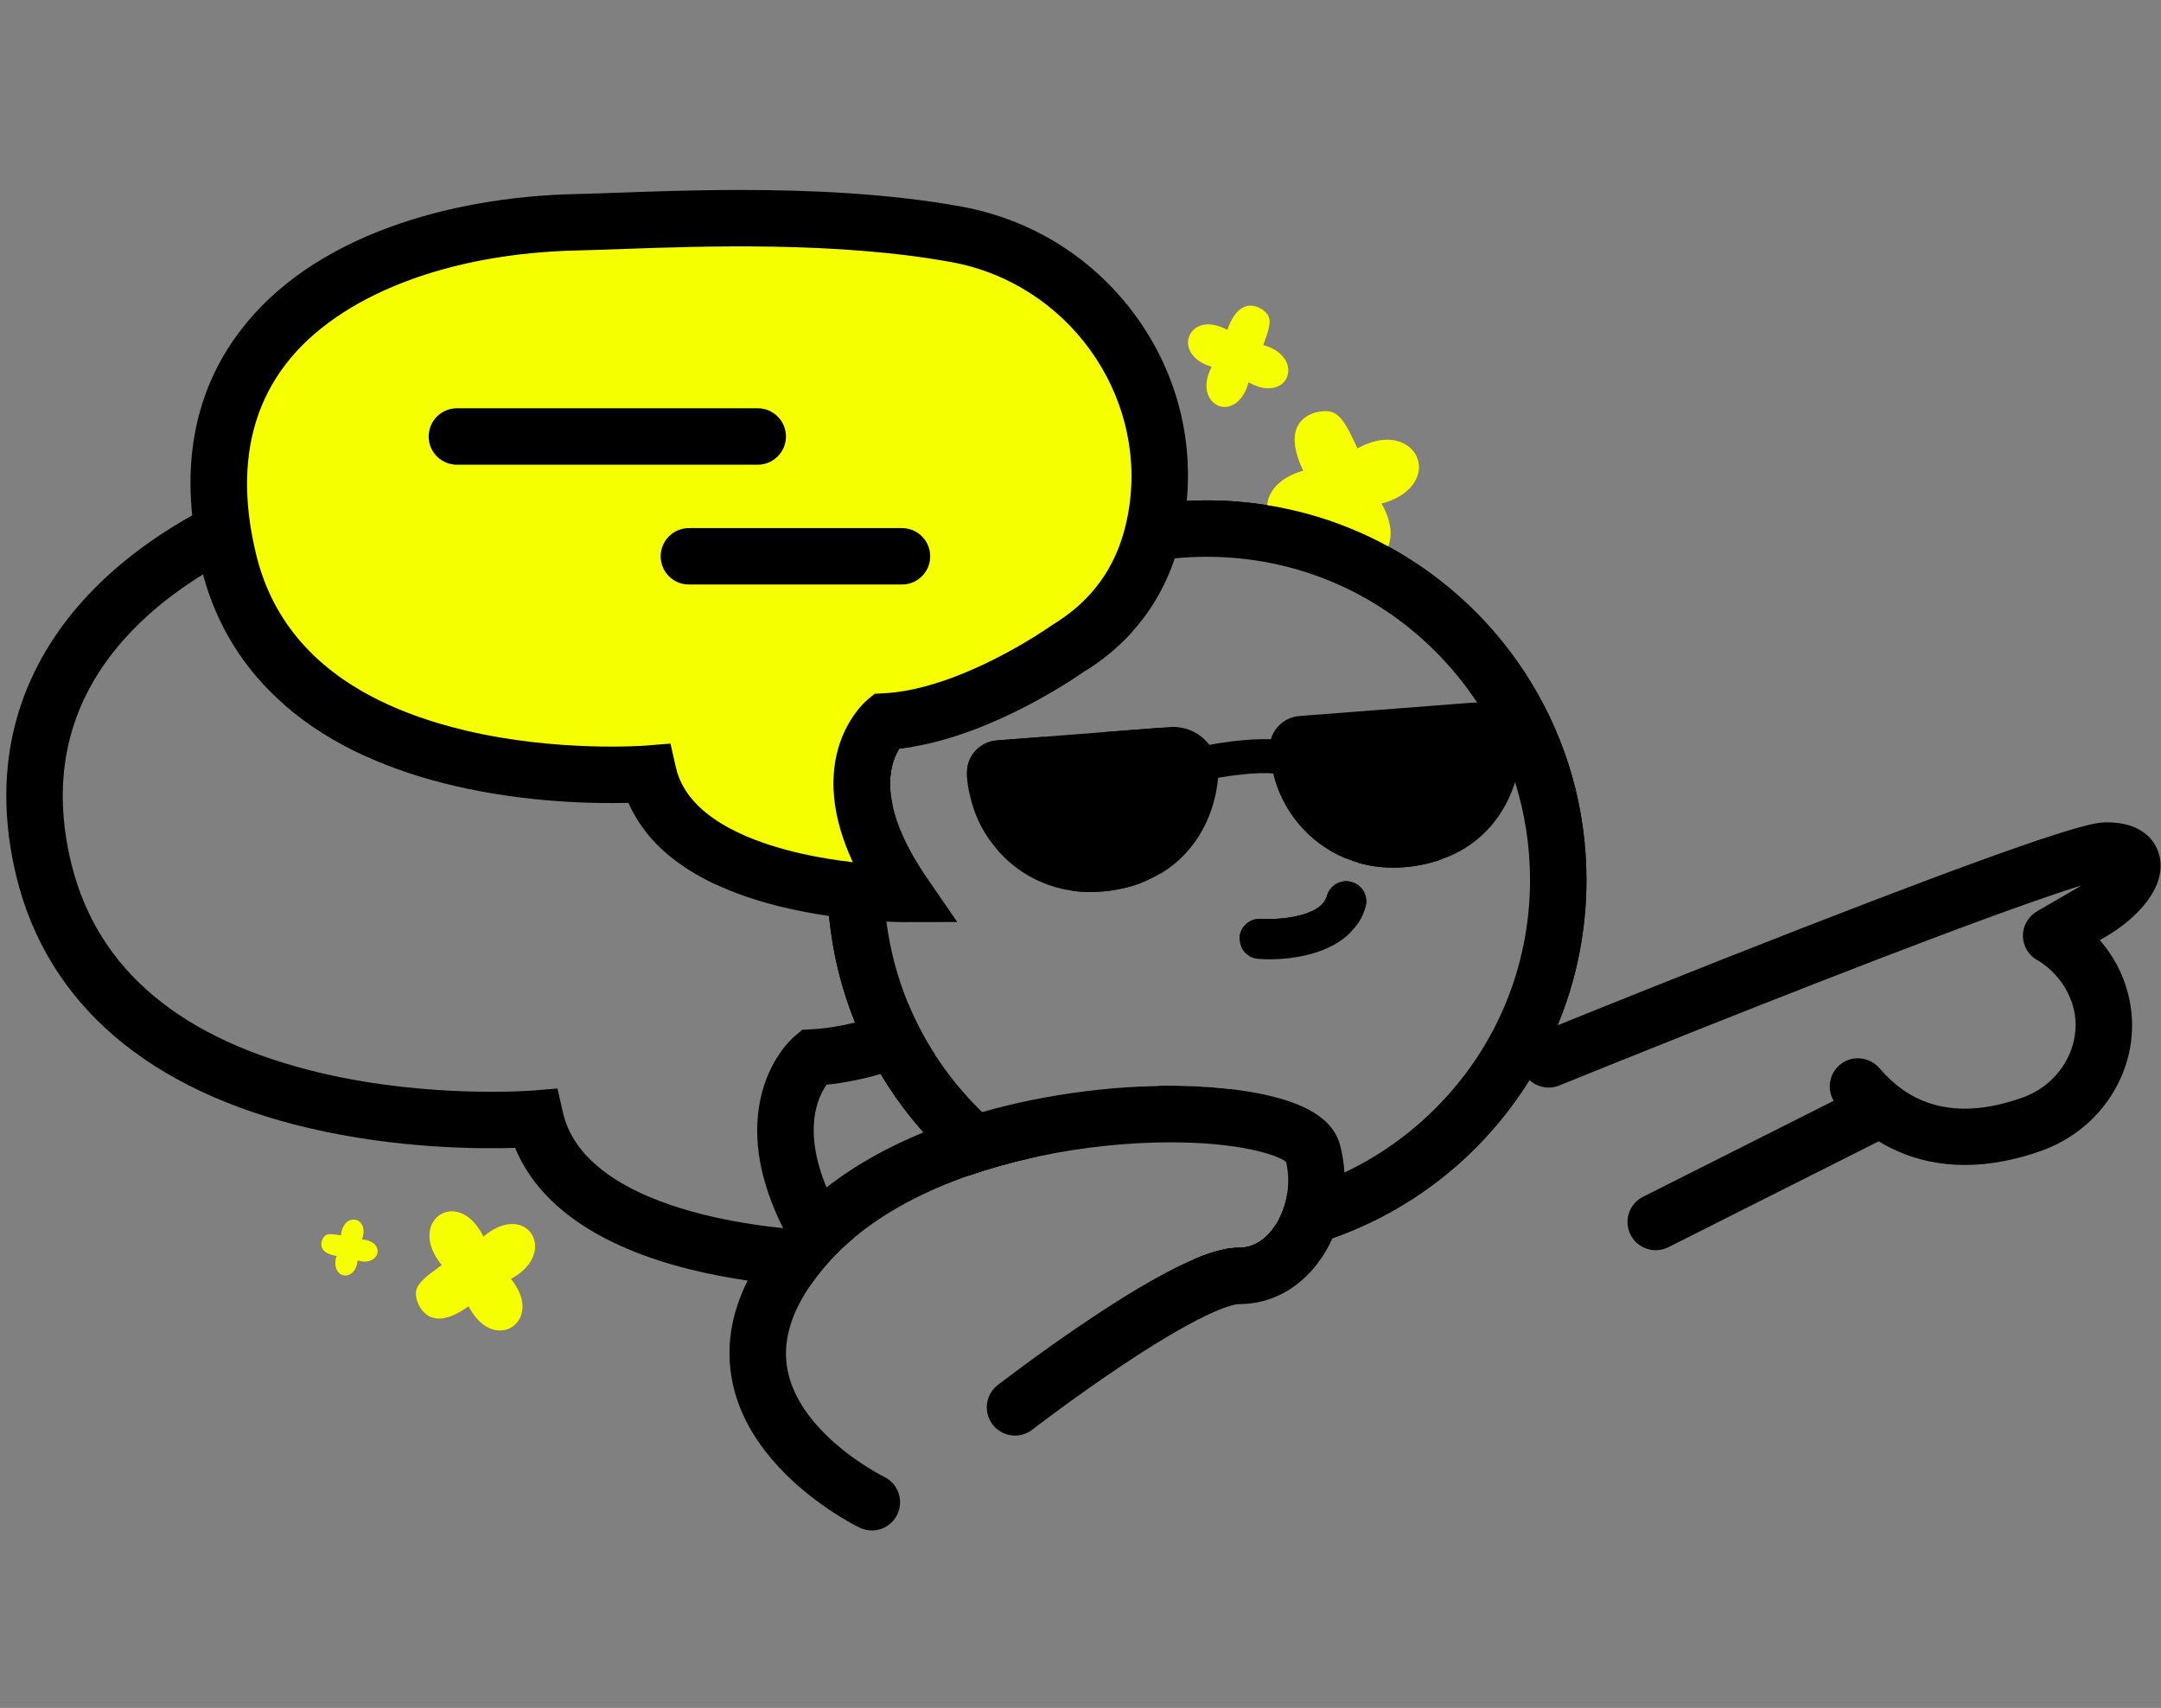 <?xml version="1.0"?>
<svg xmlns="http://www.w3.org/2000/svg" viewBox="44 0 1264 999" width="1264" height="999">
  <rect x="44" y="0" width="1264" height="999" fill="#808080" stroke="none"/>
  <svg id="comunication_2" version="1.1" viewBox="0 0 1346.94 1000" width="1346.94" data-manipulated-width="true" height="1000" data-manipulated-height="true">
  <defs>
    <style>
      .st0 {
        fill: #fff;
      }

      .st1 {
        fill: #ffa300;
      }

      .st2 {
        fill: #f5ff00;
      }
    </style>
  </defs>
  <g>
    <path class="st1" d="M248.8,713.74c-2.98,1.15-4.95,4.44-5.36,8.92-.34-.05-.71-.11-1.1-.17-2.52-.41-5.64-.92-7.46-.1-2.05.92-2.73,3.93-2.76,4.06-.34,1.6-.1,3.14.78,4.39,1.33,1.88,3.96,3.11,8.01,3.76-1.32,4.07-.89,7.66,1.24,9.8,1.58,1.59,3.86,2.06,5.95,1.23,2.79-1.1,4.63-4.2,5.04-8.4,4.16,1.27,7.87.72,10.08-1.55.78-.8,1.28-1.75,1.49-2.75s.12-2.06-.28-3.05c-.55-1.34-2.46-4.38-8.7-4.89,2.04-5.93-.02-8.94-1.05-9.99-1.54-1.57-3.79-2.04-5.89-1.23Z"/>
    <path class="st1" d="M296.56,716.29c-3.05,6.86-.84,15.59,5.92,23.71-.65.48-1.37.99-2.11,1.53-4.86,3.5-10.9,7.85-12.55,12.22-1.88,4.95,2,11.06,2.16,11.32,2.1,3.22,5.06,5.38,8.58,5.98,5.33.91,11.74-1.4,19.55-7.05,4.56,8.95,11.25,14.2,18.33,14.21,5.26,0,9.83-3,11.92-7.83,2.8-6.47.71-14.67-5.58-22.33,9.02-4.81,14.26-11.88,14.17-19.3-.03-2.61-.78-5.04-2.1-7.05s-3.22-3.63-5.54-4.61c-3.14-1.32-11.36-3.18-22.58,6.33-6.46-13.23-14.87-14.81-18.34-14.85-5.15-.05-9.69,2.91-11.83,7.74Z"/>
  </g>
  <path class="st1" d="M797.34,214.75c-1.06-5.87-6.41-10.62-14.48-12.94.22-.61.45-1.26.7-1.95,1.63-4.47,3.66-10.03,2.8-13.64-.98-4.09-6.25-6.38-6.48-6.47-2.82-1.18-5.73-1.28-8.32-.1-3.91,1.78-7.1,6.17-9.7,13.37-6.99-3.85-13.74-4.31-18.4-1.15-3.46,2.35-5.12,6.36-4.34,10.47,1.05,5.5,6.09,9.96,13.64,12.19-3.78,7.19-4.07,14.18-.69,19.02,1.19,1.7,2.76,2.96,4.53,3.7s3.73.95,5.7.55c2.66-.53,8.89-2.99,12.02-14.25,10.16,5.81,16.4,3.09,18.7,1.57,3.41-2.27,5.07-6.24,4.32-10.37Z"/>
  <path class="st1" d="M867.16,260.69c-7.38-5.12-18.13-4.48-29.18,1.64-.42-.88-.86-1.83-1.33-2.82-3.02-6.49-6.78-14.57-11.54-17.49-5.39-3.31-13.44-.13-13.78,0-4.26,1.74-7.45,4.74-8.95,8.75-2.27,6.06-.99,14.11,3.9,24.55-11.54,3.35-19.21,10.04-20.8,18.36-1.19,6.18,1.32,12.22,6.53,15.76,6.97,4.74,17.07,4.12,27.49-1.55,3.63,11.67,10.77,19.42,19.51,20.97,3.08.55,6.09.22,8.75-.88s4.98-2.96,6.66-5.48c2.26-3.39,6.28-12.64-2.37-27.95,17-4.63,20.74-14.16,21.57-18.22,1.22-6.04-1.25-12.04-6.44-15.64Z"/>
  <path d="M466.94,423.26c0,10.59-8.58,19.17-19.17,19.17h-189.66c-18.32-8.31-34.29-18.42-47.81-30.24.44-.63.92-1.23,1.44-1.8,3.5-3.87,8.56-6.3,14.19-6.3h221.84c10.59,0,19.17,8.59,19.17,19.17Z"/>
  <path d="M466.94,505.37c0,3.69-1.04,7.14-2.85,10.06-.41.67-.86,1.31-1.35,1.92-7.99-3.73-14.89-7.76-20.85-11.98-8.62-6.11-15.26-12.61-20.37-19.17h26.25c9.02,0,16.57,6.23,18.62,14.61h0c.36,1.47.55,2.99.55,4.56Z"/>
  <path d="M591.23,402.11c-.57.18-1.13.35-1.7.51-.5.15-1,.3-1.5.44-.07.02-.14.04-.21.06s-.14.04-.21.06c-.43.12-.86.24-1.29.35-.1.03-.2.06-.3.08-.33.09-.65.18-.97.26-.23.06-.47.12-.7.18-.13.04-.26.07-.4.1-.6.16-1.21.31-1.81.45-.1.03-.19.05-.28.07-.31.08-.62.15-.93.22-.09.02-.18.04-.27.06-.08.02-.16.04-.24.06-.11.02-.21.05-.32.07-.07.02-.15.03-.22.05-.28.06-.56.13-.84.18-.14.03-.28.07-.42.1-.28.06-.56.12-.84.17-.19.04-.37.08-.56.12-.07,0-.13.03-.2.04-.16.03-.33.07-.49.1-.16.03-.32.06-.48.09-.16.03-.32.06-.48.09-.03.05-.06.09-.09.14-.21.34-.42.68-.63,1.02-.21.35-.43.69-.63,1.03-.43.71-.86,1.42-1.28,2.13-.72,1.22-1.43,2.44-2.12,3.67-.32.55-.63,1.11-.93,1.67-.28.5-.55,1-.82,1.5-.12.22-.24.44-.36.67-.08.14-.15.28-.23.42-.13.24-.26.49-.39.74-.46.87-.91,1.74-1.36,2.62-.02,0-.03,0-.05.01-.15.02-.3.03-.46.04-.64.06-1.28.11-1.92.17-.08.01-.17.01-.25.02h-.01c-.71.05-1.41.09-2.12.13,0,0-.12.1-.34.3-.04.04-.08.08-.12.12-.17.16-.38.36-.63.61-.12.12-.25.26-.39.41-.45.48-.99,1.08-1.58,1.81-.14.17-.29.34-.43.53-.2.26-.41.53-.63.82-.02.03-.04.06-.06.09-.15.19-.29.39-.44.6-.19.26-.37.52-.56.8-.15.21-.29.43-.45.66-.22.35-.46.72-.69,1.1-.19.32-.39.64-.59.98h-.01c-.1.2-.21.39-.32.58-.08.14-.15.29-.23.43-.03.05-.06.1-.09.16-.16.3-.32.6-.48.92-.2.36-.38.74-.57,1.14-.08.15-.15.31-.23.47-.01.02-.02.04-.02.06-.02.04-.04.08-.06.12-.01.01-.01.03-.02.05-.03.06-.06.12-.09.19-.03.06-.05.12-.08.18-.01.02-.02.05-.04.07-.37.83-.73,1.71-1.08,2.62-.13.34-.26.69-.39,1.05-.04.1-.08.21-.11.32-.15.42-.29.85-.43,1.28-.02.05-.04.1-.05.16-.04.11-.07.21-.1.32-.05.15-.1.31-.14.46-.07.23-.14.47-.21.71,0,0-.01.01-.01.02-.12.42-.23.85-.35,1.29-.34,1.33-.64,2.72-.9,4.18-.06.32-.11.65-.17.98,0,.03-.01.06-.01.09-.02.1-.03.2-.05.3l-.03.21c-.01.09-.03.19-.04.28v.02s-.01.01-.01.02c0,.02,0,.04-.01.06-.04.29-.08.59-.11.9-.01.04-.01.08-.02.13-.06.47-.11.94-.16,1.43-.01.12-.02.25-.03.37-.02.16-.03.32-.04.49,0,.04-.01.08-.01.12,0,0,0,.03-.01.04v.02h0s0,.06-.01.09c0,.2-.03.39-.04.6-.03.33-.05.66-.06.99-.01.09-.01.18-.02.27,0,.06,0,.13-.01.2,0,.1,0,.2,0,.31-.01.1-.01.21-.01.32-.01.22-.02.44-.02.67-.02.28-.02.56-.02.85,0,.28,0,.57,0,.86,0,1,.02,2.03.07,3.07.02.52.05,1.04.09,1.57.03.43.06.86.1,1.29v.03c.04.41.07.82.12,1.23.01.24.04.49.07.73.04.3.07.6.11.91.03.24.06.48.09.72.04.28.08.56.12.84.05.36.1.72.17,1.09.06.43.13.87.22,1.31.05.38.13.77.21,1.16.08.43.17.87.26,1.3.17.91.38,1.83.61,2.77.07.3.15.6.22.91.02.1.05.21.08.31.07.3.15.59.23.89.11.43.23.87.36,1.31.1.36.2.73.31,1.1.22.77.45,1.56.71,2.35.08.26.17.52.25.79.07.22.14.44.22.66.11.34.23.68.35,1.02.03.09.06.18.09.27.14.4.28.81.43,1.21.84,2.34,1.79,4.74,2.87,7.22.25.59.51,1.17.78,1.76.99-10.53,2.83-20.89,5.49-30.98.59-2.24,1.22-4.46,1.89-6.67-.02-10.16,3.02-16.84,5.4-20.52.74-.08,1.48-.17,2.22-.26.36-.82.72-1.64,1.09-2.45,2.42-5.4,5.11-10.68,8.04-15.84,3.45-6.07,7.24-11.97,11.35-17.68-.49.16-.99.31-1.48.46ZM591.23,402.11c-.57.18-1.13.35-1.7.51-.5.15-1,.3-1.5.44-.07.02-.14.04-.21.06s-.14.04-.21.06c-.43.12-.86.24-1.29.35-.1.03-.2.06-.3.08-.33.09-.65.18-.97.26-.23.06-.47.12-.7.18-.13.04-.26.07-.4.1-.6.16-1.21.31-1.81.45-.1.03-.19.05-.28.07-.31.08-.62.15-.93.22-.09.02-.18.04-.27.06-.08.02-.16.04-.24.06-.11.02-.21.05-.32.07-.07.02-.15.03-.22.05-.28.06-.56.13-.84.18-.14.03-.28.07-.42.1-.28.06-.56.12-.84.17-.19.04-.37.08-.56.12-.07,0-.13.03-.2.04-.16.03-.33.07-.49.1-.16.03-.32.06-.48.09-.16.03-.32.06-.48.09-.03.05-.06.09-.09.14-.21.34-.42.68-.63,1.02-.21.35-.43.69-.63,1.03-.43.71-.86,1.42-1.28,2.13-.72,1.22-1.43,2.44-2.12,3.67-.32.55-.63,1.11-.93,1.67-.28.5-.55,1-.82,1.5-.12.22-.24.44-.36.67-.08.14-.15.28-.23.42-.13.24-.26.49-.39.74-.46.87-.91,1.74-1.36,2.62-.02,0-.03,0-.05.01-.15.02-.3.03-.46.04-.64.06-1.28.11-1.92.17-.08.01-.17.01-.25.02h-.01c-.71.05-1.41.09-2.12.13,0,0-.12.1-.34.3-.04.04-.08.08-.12.12-.17.16-.38.36-.63.61-.12.12-.25.26-.39.41-.45.48-.99,1.08-1.58,1.81-.14.17-.29.34-.43.53-.2.26-.41.53-.63.82-.02.03-.04.06-.06.09-.15.19-.29.39-.44.6-.19.26-.37.52-.56.8-.15.21-.29.43-.45.66-.22.35-.46.72-.69,1.1-.19.32-.39.64-.59.98h-.01c-.1.2-.21.39-.32.58-.08.14-.15.29-.23.43-.03.05-.06.1-.09.16-.16.3-.32.6-.48.92-.2.36-.38.74-.57,1.14-.08.15-.15.31-.23.47-.01.02-.02.04-.02.06-.02.04-.04.08-.06.12-.01.01-.01.03-.02.05-.03.06-.06.12-.09.19-.03.06-.05.12-.08.18-.01.02-.02.05-.04.07-.37.83-.73,1.71-1.08,2.62-.13.34-.26.69-.39,1.05-.04.1-.08.21-.11.32-.15.42-.29.85-.43,1.28-.02.05-.04.1-.05.16-.04.11-.07.21-.1.32-.05.15-.1.31-.14.46-.07.23-.14.47-.21.71,0,0-.01.01-.01.02-.12.42-.23.85-.35,1.29-.34,1.33-.64,2.72-.9,4.18-.06.32-.11.65-.17.98,0,.03-.01.06-.01.09-.02.1-.03.2-.05.3l-.03.21c-.01.09-.03.19-.04.28v.02s-.01.05-.01.07h-.01c-.04.3-.08.6-.11.91-.01.04-.01.08-.02.13-.06.47-.11.94-.16,1.43-.01.12-.02.25-.03.37-.02.16-.03.32-.04.49,0,.04-.01.08-.01.12,0,0,0,.03-.01.04v.02h0s0,.06-.01.09c0,.2-.03.39-.04.6-.03.33-.05.66-.06.99-.01.09-.01.18-.02.27,0,.06,0,.13-.01.2,0,.1,0,.2,0,.31-.01.1-.01.21-.01.32-.01.22-.02.44-.02.67-.02.28-.02.56-.02.85,0,.28,0,.57,0,.86,0,1,.02,2.03.07,3.07.02.52.05,1.04.09,1.57.03.43.06.86.1,1.29v.03c.04.41.07.82.12,1.23.01.24.04.49.07.73.04.3.07.6.11.91.03.24.06.48.09.72.04.28.08.56.12.84.05.36.1.72.17,1.09.06.43.13.87.22,1.31.05.38.13.77.21,1.16.08.43.17.87.26,1.3.17.91.38,1.83.61,2.77.07.3.15.6.22.91.02.1.05.21.08.31.07.3.15.59.23.89.11.43.23.87.36,1.31.1.36.2.73.31,1.1.22.77.45,1.56.71,2.35.08.26.17.52.25.79.07.22.14.44.22.66.11.34.23.68.35,1.02.03.09.06.18.09.27.14.4.28.81.43,1.21.84,2.34,1.79,4.74,2.87,7.22.25.59.51,1.17.78,1.76.99-10.53,2.83-20.89,5.49-30.98.59-2.24,1.22-4.46,1.89-6.67-.02-10.16,3.02-16.84,5.4-20.52.74-.08,1.48-.17,2.22-.26.36-.82.72-1.64,1.09-2.45,2.42-5.4,5.11-10.68,8.04-15.84,3.45-6.07,7.24-11.97,11.35-17.68-.49.16-.99.31-1.48.46ZM591.23,402.11c-.57.18-1.13.35-1.7.51-.5.15-1,.3-1.5.44-.07.02-.14.04-.21.06s-.14.04-.21.06c-.43.12-.86.24-1.29.35-.1.03-.2.06-.3.08-.33.09-.65.18-.97.26-.23.06-.47.12-.7.18-.13.04-.26.07-.4.1-.6.16-1.21.31-1.81.45-.1.03-.19.05-.28.07-.31.08-.62.15-.93.22-.09.02-.18.04-.27.06-.08.02-.16.04-.24.06-.11.02-.21.05-.32.07-.07.02-.15.03-.22.05-.28.06-.56.13-.84.18-.14.03-.28.07-.42.1-.28.06-.56.12-.84.17-.19.04-.37.08-.56.12-.07,0-.13.03-.2.04-.16.03-.33.07-.49.1-.16.03-.32.06-.48.09-.16.03-.32.06-.48.09-.03.05-.06.09-.09.14-.21.34-.42.68-.63,1.02-.21.35-.43.69-.63,1.03-.43.71-.86,1.42-1.28,2.13-.72,1.22-1.43,2.44-2.12,3.67-.32.55-.63,1.11-.93,1.67-.28.5-.55,1-.82,1.5-.12.22-.24.44-.36.67-.08.14-.15.28-.23.42-.13.24-.26.49-.39.74-.46.87-.91,1.74-1.36,2.62-.02,0-.03,0-.05.01-.15.02-.3.03-.46.04-.64.06-1.28.11-1.92.17-.08.01-.17.01-.25.02h-.01c-.71.05-1.41.09-2.12.13,0,0-.12.1-.34.3-.04.04-.08.08-.12.12-.17.16-.38.36-.63.61-.12.12-.25.26-.39.41-.45.48-.99,1.08-1.58,1.81-.14.17-.29.34-.43.53-.2.26-.41.53-.63.82-.02.03-.04.06-.06.09-.15.19-.29.39-.44.6-.19.26-.37.52-.56.8-.15.21-.29.43-.45.66-.22.35-.46.72-.69,1.1-.19.32-.39.64-.59.98h-.01c-.1.2-.21.39-.32.58-.08.14-.15.29-.23.43-.03.05-.06.1-.09.16-.16.3-.32.6-.48.92-.2.36-.38.74-.57,1.14-.08.15-.15.31-.23.47-.01.02-.02.04-.02.06-.02.04-.04.08-.06.12-.01.01-.01.03-.02.05-.03.06-.06.12-.09.19-.03.06-.05.12-.08.18-.01.02-.02.05-.04.07-.37.83-.73,1.71-1.08,2.62-.13.34-.26.69-.39,1.05-.04.1-.08.21-.11.32-.15.42-.29.85-.43,1.28-.02.05-.04.1-.05.16-.04.11-.07.21-.1.32-.05.15-.1.31-.14.46-.07.23-.14.47-.21.71,0,0-.01.01-.01.02-.12.42-.23.85-.35,1.29-.34,1.33-.64,2.72-.9,4.18-.06.32-.11.65-.17.98,0,.03-.01.06-.01.09-.02.1-.03.2-.05.3l-.03.21c-.01.09-.03.19-.04.28v.02s-.01.05-.01.07h-.01c-.04.3-.08.6-.11.91-.01.04-.01.08-.02.13-.06.47-.11.94-.16,1.43-.01.12-.02.25-.03.37-.02.16-.03.32-.04.49,0,.04-.01.08-.01.12,0,0,0,.03-.01.04v.02h0s0,.06-.01.09c0,.2-.03.39-.04.6-.03.33-.05.66-.06.99-.01.09-.01.18-.02.27,0,.06,0,.13-.01.2,0,.1,0,.2,0,.31-.01.1-.01.21-.01.32-.01.22-.02.44-.02.67-.02.28-.02.56-.02.85,0,.28,0,.57,0,.86,0,1,.02,2.03.07,3.07.02.52.05,1.04.09,1.57.03.43.06.86.1,1.29v.03c.04.41.07.82.12,1.23.01.24.04.49.07.73.04.3.07.6.11.91.03.24.06.48.09.72.04.28.08.56.12.84.05.36.1.72.17,1.09.06.43.13.87.22,1.31.05.38.13.77.21,1.16.08.43.17.87.26,1.3.17.91.38,1.83.61,2.77.07.3.15.6.22.91.02.1.05.21.08.31.07.3.15.59.23.89.11.43.23.87.36,1.31.1.36.2.73.31,1.1.22.77.45,1.56.71,2.35.08.26.17.52.25.79.07.22.14.44.22.66.11.34.23.68.35,1.02.03.09.06.18.09.27.14.4.28.81.43,1.21.84,2.34,1.79,4.74,2.87,7.22.25.59.51,1.17.78,1.76.99-10.53,2.83-20.89,5.49-30.98.59-2.24,1.22-4.46,1.89-6.67-.02-10.16,3.02-16.84,5.4-20.52.74-.08,1.48-.17,2.22-.26.36-.82.72-1.64,1.09-2.45,2.42-5.4,5.11-10.68,8.04-15.84,3.45-6.07,7.24-11.97,11.35-17.68-.49.16-.99.31-1.48.46ZM855.92,319.58c-21.63-11.78-45.45-20.07-70.69-24.09-11.49-1.85-23.29-2.8-35.3-2.8-3.95,0-7.88.1-11.78.31-.77.04-1.54.08-2.31.13-4.86.3-9.66.76-14.43,1.37h0c-4.93.64-9.82,1.43-14.64,2.39-.8.15-1.6.32-2.4.48-15.17,3.17-29.77,7.88-43.63,13.96-.05.03-.1.05-.15.07-5.54,2.44-10.97,5.1-16.26,7.97-5.28,2.86-10.43,5.93-15.43,9.19-.05.03-.1.06-.14.09-29.86,19.49-54.74,45.96-72.31,77.11-.79,1.41-1.57,2.82-2.33,4.25-8.89,16.58-15.73,34.42-20.18,53.19-.57,2.37-1.09,4.75-1.58,7.15-2.11,10.4-3.49,21.07-4.09,31.95-.04.77-.08,1.54-.11,2.31-.15,3.34-.23,6.71-.23,10.09,0,1.42.01,2.84.04,4.26.09,4.88.34,9.72.75,14.51.06.78.13,1.56.21,2.33,2.05,21.79,7.25,42.67,15.15,62.17.01.04.03.09.05.13,2.1,5.18,4.4,10.27,6.87,15.26,2.52,5.07,5.23,10.03,8.12,14.87.02.04.05.09.08.13,7.24,12.13,15.61,23.51,24.96,34,3.96,4.45,8.1,8.74,12.41,12.85,4.54,4.34,9.26,8.48,14.15,12.42,5.47-1.91,11.02-3.66,16.6-5.26.93-.27,1.86-.53,2.8-.79h.01c5.07-1.41,10.17-2.7,15.27-3.87-6.03-3.87-11.86-8.1-17.47-12.68-5.01-4.07-9.84-8.42-14.47-13.03l-.41-.41c-10.07-10.07-18.9-21.06-26.39-32.77-.04-.04-.06-.08-.09-.13-3-4.69-5.79-9.49-8.36-14.41-2.56-4.89-4.9-9.88-7.02-14.97-.02-.04-.04-.09-.05-.13-6.67-16.01-11.16-32.92-13.31-50.37-.1-.77-.19-1.54-.28-2.31-.52-4.74-.88-9.52-1.06-14.33-.09-2.48-.14-4.97-.14-7.47,0-6.27.3-12.48.89-18.64h0c.99-10.54,2.83-20.9,5.49-30.99.59-2.24,1.22-4.46,1.89-6.67-.02-10.16,3.02-16.84,5.4-20.52.74-.08,1.48-.17,2.22-.26.36-.82.72-1.64,1.09-2.45,2.42-5.4,5.11-10.68,8.04-15.84,3.45-6.07,7.24-11.97,11.35-17.68.77-1.05,1.55-2.11,2.34-3.15,5.46-7.25,11.46-14.16,17.99-20.69,11.45-11.46,24.09-21.3,37.63-29.41.04-.03.08-.05.12-.08,4.96-2.96,10.04-5.7,15.23-8.19,5.19-2.51,10.48-4.77,15.87-6.79.05-.02.11-.04.16-.06,4.05-1.51,8.15-2.89,12.3-4.12.95-.29,1.91-.56,2.86-.83,5.65-1.59,11.39-2.92,17.2-4,5.2-.96,10.46-1.71,15.76-2.23.82-.09,1.64-.17,2.47-.24,5.71-.51,11.48-.76,17.29-.76,51.71,0,100.33,20.14,136.89,56.71,10.42,10.42,19.5,21.81,27.17,33.99h0c1.03,1.63,2.03,3.27,3,4.92,1.41,2.39,2.76,4.8,4.06,7.24h0c1.87,3.52,3.63,7.09,5.27,10.71,1.19,2.61,2.31,5.24,3.38,7.9.9,2.24,1.75,4.5,2.57,6.78h0c7.4,20.7,11.25,42.73,11.25,65.35,0,51.71-20.13,100.33-56.7,136.89-16.57,16.58-35.63,29.78-56.32,39.25-5.51,2.53-11.14,4.79-16.87,6.78h-.01c-5.78,2.01-11.65,3.74-17.62,5.19h-.01c-1.18,4.82-3.08,9.39-5.63,13.41-.59.93-1.21,1.83-1.87,2.69h0c-.05.08-.1.14-.15.21-3.75,4.88-10.17,10.7-19.47,10.7-5.32,0-13.13,1.07-26.54,6.76,2.52.09,5.06.13,7.6.13,17.19,0,33.92-1.95,49.99-5.66h.01c8-1.83,15.82-4.1,23.46-6.78,48.14-16.87,88.7-49.86,115.2-92.5.46-.73.91-1.46,1.35-2.19.45-.74.89-1.48,1.32-2.22h0c4.02-6.81,7.69-13.84,10.97-21.09.5-1.09.98-2.19,1.46-3.29.47-1.08.93-2.16,1.38-3.25,10.87-26.19,16.87-54.91,16.87-85.03,0-84.23-46.9-157.5-116.02-195.12ZM591.23,402.11c-.57.18-1.13.35-1.7.51-.5.15-1,.3-1.5.44-.07.02-.14.04-.21.06s-.14.04-.21.06c-.43.12-.86.24-1.29.35-.1.03-.2.06-.3.08-.33.09-.65.18-.97.26-.23.06-.47.12-.7.18-.13.04-.26.07-.4.1-.6.16-1.21.31-1.81.45-.1.03-.19.05-.28.07-.31.08-.62.15-.93.22-.09.02-.18.04-.27.06-.08.02-.16.04-.24.06-.11.02-.21.05-.32.07-.07.02-.15.03-.22.05-.28.06-.56.13-.84.18-.14.03-.28.07-.42.1-.28.06-.56.12-.84.17-.19.04-.37.08-.56.12-.07,0-.13.03-.2.04-.16.03-.33.07-.49.1-.16.03-.32.06-.48.09-.16.03-.32.06-.48.09-.03.05-.06.09-.09.14-.21.34-.42.68-.63,1.02-.21.35-.43.69-.63,1.03-.43.71-.86,1.42-1.28,2.13-.72,1.22-1.43,2.44-2.12,3.67-.32.55-.63,1.11-.93,1.67-.28.5-.55,1-.82,1.5-.12.22-.24.44-.36.67-.08.14-.15.28-.23.42-.13.24-.26.49-.39.74-.46.87-.91,1.74-1.36,2.62-.02,0-.03,0-.05.01-.15.02-.3.03-.46.04-.64.06-1.28.11-1.92.17-.08.01-.17.01-.25.02h-.01c-.71.05-1.41.09-2.12.13,0,0-.12.1-.34.3-.04.04-.08.08-.12.12-.17.16-.38.36-.63.61-.12.12-.25.26-.39.41-.45.48-.99,1.08-1.58,1.81-.14.17-.29.34-.43.53-.2.26-.41.53-.63.82-.02.03-.04.06-.06.09-.15.19-.29.39-.44.6-.19.26-.37.52-.56.8-.15.21-.29.43-.45.66-.22.35-.46.72-.69,1.1-.19.32-.39.64-.59.98h-.01c-.1.2-.21.39-.32.58-.08.14-.15.29-.23.43-.03.05-.06.1-.09.16-.16.3-.32.6-.48.92-.2.36-.38.74-.57,1.14-.08.15-.15.31-.23.47-.01.02-.02.04-.02.06-.02.04-.04.08-.06.12-.01.01-.01.03-.02.05-.03.06-.06.12-.09.19-.03.06-.05.12-.08.18-.01.02-.02.05-.04.07-.37.83-.73,1.71-1.08,2.62-.13.34-.26.69-.39,1.05-.04.1-.08.21-.11.32-.15.42-.29.85-.43,1.28-.02.05-.04.1-.05.16-.04.11-.07.21-.1.32-.05.15-.1.31-.14.46-.07.23-.14.47-.21.71,0,0-.01.01-.01.02-.12.42-.23.85-.35,1.29-.34,1.33-.64,2.72-.9,4.18-.06.32-.11.65-.17.98,0,.03-.01.06-.01.09-.02.1-.03.2-.05.3l-.03.21c-.01.09-.03.19-.04.28v.02s-.01.05-.01.07h-.01c-.04.3-.08.6-.11.91-.01.04-.01.08-.02.13-.06.47-.11.94-.16,1.43-.01.12-.02.25-.03.37-.02.16-.03.32-.04.49,0,.04-.01.08-.01.12,0,0,0,.03-.01.04v.02h0s0,.06-.01.09c0,.2-.03.39-.04.6-.03.33-.05.66-.06.99-.01.09-.01.18-.02.27,0,.06,0,.13-.01.2,0,.1,0,.2,0,.31-.01.1-.01.21-.01.32-.01.22-.02.44-.02.67-.02.28-.02.56-.02.85,0,.28,0,.57,0,.86,0,1,.02,2.03.07,3.07.02.52.05,1.04.09,1.57.03.43.06.86.1,1.29v.03c.04.41.07.82.12,1.23.01.24.04.49.07.73.04.3.07.6.11.91.03.24.06.48.09.72.04.28.08.56.12.84.05.36.1.72.17,1.09.06.43.13.87.22,1.31.05.38.13.77.21,1.16.08.43.17.87.26,1.3.17.91.38,1.83.61,2.77.07.3.15.6.22.91.02.1.05.21.08.31.07.3.15.59.23.89.11.43.23.87.36,1.31.1.36.2.73.31,1.1.22.77.45,1.56.71,2.35.08.26.17.52.25.79.07.22.14.44.22.66.11.34.23.68.35,1.02.03.09.06.18.09.27.14.4.28.81.43,1.21.84,2.34,1.79,4.74,2.87,7.22.25.59.51,1.17.78,1.76.99-10.53,2.83-20.89,5.49-30.98.59-2.24,1.22-4.46,1.89-6.67-.02-10.16,3.02-16.84,5.4-20.52.74-.08,1.48-.17,2.22-.26.36-.82.72-1.64,1.09-2.45,2.42-5.4,5.11-10.68,8.04-15.84,3.45-6.07,7.24-11.97,11.35-17.68-.49.16-.99.31-1.48.46ZM591.23,402.11c-.57.18-1.13.35-1.7.51-.5.15-1,.3-1.5.44-.07.02-.14.04-.21.06s-.14.04-.21.06c-.43.12-.86.24-1.29.35-.1.03-.2.06-.3.08-.33.09-.65.18-.97.26-.23.06-.47.12-.7.18-.13.04-.26.07-.4.1-.6.16-1.21.31-1.81.45-.1.03-.19.05-.28.07-.31.08-.62.15-.93.22-.09.02-.18.04-.27.06-.08.02-.16.04-.24.06-.11.02-.21.05-.32.07-.07.02-.15.03-.22.05-.28.06-.56.13-.84.18-.14.03-.28.07-.42.1-.28.06-.56.12-.84.17-.19.04-.37.08-.56.12-.07,0-.13.03-.2.04-.16.03-.33.07-.49.1-.16.03-.32.06-.48.09-.16.03-.32.06-.48.09-.03.05-.06.09-.09.14-.21.34-.42.68-.63,1.02-.21.35-.43.69-.63,1.03-.43.71-.86,1.42-1.28,2.13-.72,1.22-1.43,2.44-2.12,3.67-.32.55-.63,1.11-.93,1.67-.28.5-.55,1-.82,1.5-.12.22-.24.44-.36.67-.08.14-.15.28-.23.42-.13.24-.26.49-.39.74-.46.87-.91,1.74-1.36,2.62-.02,0-.03,0-.05.01-.15.02-.3.03-.46.04-.64.06-1.28.11-1.92.17-.08.01-.17.01-.25.02h-.01c-.71.05-1.41.09-2.12.13,0,0-.12.1-.34.3-.04.04-.08.08-.12.12-.17.16-.38.36-.63.61-.12.12-.25.26-.39.41-.45.48-.99,1.08-1.58,1.81-.14.17-.29.34-.43.53-.2.26-.41.53-.63.82-.02.03-.04.06-.06.09-.15.19-.29.39-.44.6-.19.26-.37.52-.56.8-.15.21-.29.43-.45.66-.22.35-.46.72-.69,1.1-.19.32-.39.64-.59.98h-.01c-.1.2-.21.39-.32.58-.08.14-.15.29-.23.43-.03.05-.06.1-.09.16-.16.3-.32.6-.48.92-.2.36-.38.74-.57,1.14-.08.15-.15.31-.23.47-.01.02-.02.04-.02.06-.02.04-.04.08-.06.12-.01.01-.01.03-.02.05-.03.06-.06.12-.09.19-.03.06-.05.12-.08.18-.01.02-.02.05-.04.07-.37.83-.73,1.71-1.08,2.62-.13.34-.26.69-.39,1.05-.04.1-.08.21-.11.32-.15.42-.29.85-.43,1.28-.02.05-.04.1-.05.16-.04.11-.07.21-.1.32-.05.15-.1.31-.14.46-.07.23-.14.47-.21.71,0,0-.01.01-.01.02-.12.42-.23.85-.35,1.29-.34,1.33-.64,2.72-.9,4.18-.06.32-.11.65-.17.98,0,.03-.01.06-.01.09-.02.1-.03.2-.05.3l-.03.21c-.01.09-.03.19-.04.28v.02s-.01.05-.01.07h-.01c-.04.3-.08.6-.11.91-.01.04-.01.08-.02.13-.06.47-.11.94-.16,1.43-.01.12-.02.25-.03.37-.02.16-.03.32-.04.49,0,.04-.01.08-.01.12,0,0,0,.03-.01.04v.02h0s0,.06-.01.09c0,.2-.03.39-.04.6-.03.33-.05.66-.06.99-.01.09-.01.18-.02.27,0,.06,0,.13-.01.2,0,.1,0,.2,0,.31-.01.1-.01.21-.01.32-.01.22-.02.44-.02.67-.02.28-.02.56-.02.85,0,.28,0,.57,0,.86,0,1,.02,2.03.07,3.07.02.52.05,1.04.09,1.57.03.43.06.86.1,1.29v.03c.04.41.07.82.12,1.23.01.24.04.49.07.73.04.3.07.6.11.91.03.24.06.48.09.72.04.28.08.56.12.84.05.36.1.72.17,1.09.06.43.13.87.22,1.31.05.38.13.77.21,1.16.08.43.17.87.26,1.3.17.91.38,1.83.61,2.77.07.3.15.6.22.91.02.1.05.21.08.31.07.3.15.59.23.89.11.43.23.87.36,1.31.1.36.2.73.31,1.1.22.77.45,1.56.71,2.35.08.26.17.52.25.79.07.22.14.44.22.66.11.34.23.68.35,1.02.03.09.06.18.09.27.14.4.28.81.43,1.21.84,2.34,1.79,4.74,2.87,7.22.25.59.51,1.17.78,1.76.99-10.53,2.83-20.89,5.49-30.98.59-2.24,1.22-4.46,1.89-6.67-.02-10.16,3.02-16.84,5.4-20.52.74-.08,1.48-.17,2.22-.26.36-.82.72-1.64,1.09-2.45,2.42-5.4,5.11-10.68,8.04-15.84,3.45-6.07,7.24-11.97,11.35-17.68-.49.16-.99.31-1.48.46Z"/>
  <g>
    <path d="M834.57,515.89c-6.23-1.74-12.7,1.91-14.44,8.15-3.67,13.2-31.3,13.97-38.51,13.45-6.43-.46-12.07,4.34-12.57,10.8-.03.45-.04.9-.02,1.35,4.23-.26,8.54-.58,12.91-.98,10.34-.94,21.07-2.28,32.19-4.09,7.89-1.28,15.96-2.8,24.23-4.59,1.87-2.85,3.36-6.05,4.36-9.65,1.74-6.24-1.91-12.71-8.15-14.44ZM834.57,515.89c-6.23-1.74-12.7,1.91-14.44,8.15-3.67,13.2-31.3,13.97-38.51,13.45-6.43-.46-12.07,4.34-12.57,10.8-.03.45-.04.9-.02,1.35,4.23-.26,8.54-.58,12.91-.98,10.34-.94,21.07-2.28,32.19-4.09,7.89-1.28,15.96-2.8,24.23-4.59,1.87-2.85,3.36-6.05,4.36-9.65,1.74-6.24-1.91-12.71-8.15-14.44ZM834.57,515.89c-6.23-1.74-12.7,1.91-14.44,8.15-3.67,13.2-31.3,13.97-38.51,13.45-6.43-.46-12.07,4.34-12.57,10.8-.03.45-.04.9-.02,1.35,4.23-.26,8.54-.58,12.91-.98,10.34-.94,21.07-2.28,32.19-4.09,7.89-1.28,15.96-2.8,24.23-4.59,1.87-2.85,3.36-6.05,4.36-9.65,1.74-6.24-1.91-12.71-8.15-14.44ZM834.57,515.89c-6.23-1.74-12.7,1.91-14.44,8.15-3.67,13.2-31.3,13.97-38.51,13.45-6.43-.46-12.07,4.34-12.57,10.8-.03.45-.04.9-.02,1.35,4.23-.26,8.54-.58,12.91-.98,10.34-.94,21.07-2.28,32.19-4.09,7.89-1.28,15.96-2.8,24.23-4.59,1.87-2.85,3.36-6.05,4.36-9.65,1.74-6.24-1.91-12.71-8.15-14.44ZM738.07,635.26h-.1c-5.61-.15-11.36-.16-17.2-.03-1.9.04-3.8.09-5.72.17,2.74,1.49,5.89,2.34,9.23,2.34,10.72,0,20.74-.56,30.1-1.61-5.29-.43-10.72-.72-16.31-.87ZM885.28,499.52c-1.07-1.01-2.25-1.9-3.52-2.65-2.9-1.71-6.26-2.68-9.78-2.68-1.84,0-3.72.26-5.61.83-5.59,1.68-11.09,3.22-16.52,4.63-2.84.74-5.66,1.44-8.45,2.11-2.36.57-4.69,1.11-7.01,1.62,1.32.47,2.67.9,4.04,1.28h.01c6.37,1.84,13.23,2.84,20.53,2.84,4.08,0,8.3-.31,12.64-.97,5.03-.76,9.72-1.89,14.06-3.34.72-.24,1.43-.48,2.13-.74-.74-1.06-1.58-2.04-2.52-2.93ZM834.57,515.89c-6.23-1.74-12.7,1.91-14.44,8.15-3.67,13.2-31.3,13.97-38.51,13.45-6.43-.46-12.07,4.34-12.57,10.8-.03.45-.04.9-.02,1.35,4.23-.26,8.54-.58,12.91-.98,10.34-.94,21.07-2.28,32.19-4.09,7.89-1.28,15.96-2.8,24.23-4.59,1.87-2.85,3.36-6.05,4.36-9.65,1.74-6.24-1.91-12.71-8.15-14.44ZM834.57,515.89c-6.23-1.74-12.7,1.91-14.44,8.15-3.67,13.2-31.3,13.97-38.51,13.45-6.43-.46-12.07,4.34-12.57,10.8-.03.45-.04.9-.02,1.35,4.23-.26,8.54-.58,12.91-.98,10.34-.94,21.07-2.28,32.19-4.09,7.89-1.28,15.96-2.8,24.23-4.59,1.87-2.85,3.36-6.05,4.36-9.65,1.74-6.24-1.91-12.71-8.15-14.44ZM834.57,515.89c-6.23-1.74-12.7,1.91-14.44,8.15-3.67,13.2-31.3,13.97-38.51,13.45-6.43-.46-12.07,4.34-12.57,10.8-.03.45-.04.9-.02,1.35,4.23-.26,8.54-.58,12.91-.98,10.34-.94,21.07-2.28,32.19-4.09,7.89-1.28,15.96-2.8,24.23-4.59,1.87-2.85,3.36-6.05,4.36-9.65,1.74-6.24-1.91-12.71-8.15-14.44ZM834.57,515.89c-6.23-1.74-12.7,1.91-14.44,8.15-3.67,13.2-31.3,13.97-38.51,13.45-6.43-.46-12.07,4.34-12.57,10.8-.03.45-.04.9-.02,1.35,4.23-.26,8.54-.58,12.91-.98,10.34-.94,21.07-2.28,32.19-4.09,7.89-1.28,15.96-2.8,24.23-4.59,1.87-2.85,3.36-6.05,4.36-9.65,1.74-6.24-1.91-12.71-8.15-14.44ZM834.57,515.89c-6.23-1.74-12.7,1.91-14.44,8.15-3.67,13.2-31.3,13.97-38.51,13.45-6.43-.46-12.07,4.34-12.57,10.8-.03.45-.04.9-.02,1.35.03.71.12,1.41.27,2.09,20.67-1.25,43.14-4.08,67.17-9.15h.01c.67-.83,1.29-1.7,1.88-2.6,1.87-2.85,3.36-6.05,4.36-9.65,1.74-6.24-1.91-12.71-8.15-14.44Z"/>
    <path class="st0" d="M712.98,512.48c-.06,0-.11-.01-.16-.02-.27-.02-.54-.04-.81-.06h-.01c-3.01-.26-5.89-.54-8.67-.85-1.94.55-3.97,1.03-6.08,1.44.57.08,1.14.15,1.72.22,2.65.33,5.41.64,8.28.92h.01c1.54.15,3.11.29,4.72.43.05,0,.1.01.16.01,1.08.09,2.17.18,3.28.26,1.35-.59,2.65-1.22,3.92-1.88-2.17-.14-4.29-.3-6.36-.47ZM854.31,500.1c-.72-.05-1.43-.11-2.14-.18-.09-.01-.18-.02-.27-.03-.63-.06-1.26-.13-1.88-.22-.06,0-.11-.01-.17-.02-2.84.74-5.66,1.44-8.45,2.11-2.36.57-4.69,1.11-7.01,1.62,1.32.47,2.67.9,4.04,1.28h.01c2.57-.58,5.17-1.21,7.78-1.87,3.27-.81,6.57-1.68,9.9-2.59-.61-.03-1.21-.06-1.81-.1ZM854.31,500.1c-.72-.05-1.43-.11-2.14-.18-.09-.01-.18-.02-.27-.03-.63-.06-1.26-.13-1.88-.22-.06,0-.11-.01-.17-.02-2.84.74-5.66,1.44-8.45,2.11-2.36.57-4.69,1.11-7.01,1.62,1.32.47,2.67.9,4.04,1.28h.01c2.57-.58,5.17-1.21,7.78-1.87,3.27-.81,6.57-1.68,9.9-2.59-.61-.03-1.21-.06-1.81-.1ZM887.56,498.76s-.02-.02-.03-.03c-.96-1.01-2.01-1.91-3.13-2.7-3.62-2.57-7.98-3.99-12.42-3.99-2.11,0-4.21.31-6.23.91-7.16,2.15-14.19,4.08-21.09,5.79t0,0c-2.52.63-5,1.23-7.48,1.8-2.15.5-4.29.98-6.41,1.44,1.19.5,2.4.97,3.63,1.4,1.32.47,2.67.9,4.04,1.28h.01c2.57-.58,5.17-1.21,7.78-1.87,3.27-.81,6.57-1.68,9.9-2.59h.02c3.59-.98,7.19-2.02,10.85-3.12,1.62-.49,3.3-.74,4.99-.74,2.31,0,4.58.48,6.69,1.39h.01c1.51.64,2.93,1.51,4.21,2.57.54.44,1.06.92,1.55,1.43.44.47.86.95,1.23,1.46.72-.24,1.43-.48,2.13-.74.7-.25,1.39-.52,2.07-.79-.67-1.02-1.45-1.99-2.31-2.9ZM713.77,510.38c-.05,0-.11-.01-.16-.01-1.75-.14-3.46-.3-5.14-.46-3.12-.3-6.12-.63-8.98-.98-.99-.12-1.97-.25-2.93-.37-6.04-.8-11.67-1.72-16.87-2.7-.05-.01-.1-.01-.15-.03-27.23-5.11-42.66-11.83-42.84-11.91-1.19-.53-2.41-.95-3.64-1.24-1.74-.44-3.5-.64-5.25-.63-1.41.01-2.81.16-4.18.44.46.65.95,1.3,1.46,1.93.52.67,1.06,1.33,1.61,1.98,1.72-.12,3.47.01,5.2.43,1.03.23,2.05.58,3.05,1.02.07.03,2.05.89,5.78,2.23,6.8,2.43,19.42,6.42,36.89,9.78.05.01.1.02.15.02,5.24,1.01,10.92,1.96,17.01,2.79.81.11,1.64.22,2.47.32.57.08,1.14.15,1.72.22,2.65.33,5.41.64,8.28.92h.01c1.54.15,3.11.29,4.72.43.05,0,.1.01.16.01,1.08.09,2.17.18,3.28.26,1.35-.59,2.65-1.22,3.92-1.88,1.21-.62,2.37-1.28,3.51-1.96-2.29-.12-4.52-.27-6.7-.43-.8-.06-1.59-.12-2.38-.18ZM754.4,636.13h-.02c-5.29-.43-10.72-.72-16.31-.87h-.1c-4.43.22-8.99.33-13.69.33-1.19,0-2.37-.12-3.51-.36-1.9.04-3.8.09-5.72.17h-.01c-1.24.04-2.48.09-3.73.15,3.71,2.83,8.21,4.35,12.97,4.35,14.41,0,27.58-1.01,39.6-2.84-3.1-.36-6.25-.67-9.48-.93ZM814.13,544.57c-11.12,1.81-21.85,3.15-32.19,4.09-4.37.4-8.68.72-12.91.98.03.71.12,1.41.27,2.09.17.75.4,1.47.71,2.16,19.85-1.24,41.25-3.93,64.07-8.61.85-.85,1.65-1.75,2.39-2.7h.01c.67-.83,1.29-1.7,1.88-2.6-8.27,1.79-16.34,3.31-24.23,4.59ZM854.31,500.1c-.72-.05-1.43-.11-2.14-.18-.09-.01-.18-.02-.27-.03-.63-.06-1.26-.13-1.88-.22-.06,0-.11-.01-.17-.02-2.84.74-5.66,1.44-8.45,2.11-2.36.57-4.69,1.11-7.01,1.62,1.32.47,2.67.9,4.04,1.28h.01c2.57-.58,5.17-1.21,7.78-1.87,3.27-.81,6.57-1.68,9.9-2.59-.61-.03-1.21-.06-1.81-.1ZM814.13,544.57c-11.12,1.81-21.85,3.15-32.19,4.09-4.37.4-8.68.72-12.91.98.03.71.12,1.41.27,2.09,20.67-1.25,43.14-4.08,67.17-9.15h.01c.67-.83,1.29-1.7,1.88-2.6-8.27,1.79-16.34,3.31-24.23,4.59ZM712.98,512.48c-.06,0-.11-.01-.16-.02-.27-.02-.54-.04-.81-.06h-.01c-3.01-.26-5.89-.54-8.67-.85-1.94.55-3.97,1.03-6.08,1.44.57.08,1.14.15,1.72.22,2.65.33,5.41.64,8.28.92h.01c1.54.15,3.11.29,4.72.43.05,0,.1.01.16.01,1.08.09,2.17.18,3.28.26,1.35-.59,2.65-1.22,3.92-1.88-2.17-.14-4.29-.3-6.36-.47ZM854.31,500.1c-.72-.05-1.43-.11-2.14-.18-.09-.01-.18-.02-.27-.03-.63-.06-1.26-.13-1.88-.22-.06,0-.11-.01-.17-.02-2.84.74-5.66,1.44-8.45,2.11-2.36.57-4.69,1.11-7.01,1.62,1.32.47,2.67.9,4.04,1.28h.01c2.57-.58,5.17-1.21,7.78-1.87,3.27-.81,6.57-1.68,9.9-2.59-.61-.03-1.21-.06-1.81-.1ZM712.98,512.48c-.06,0-.11-.01-.16-.02-.27-.02-.54-.04-.81-.06h-.01c-3.01-.26-5.89-.54-8.67-.85-1.94.55-3.97,1.03-6.08,1.44.57.08,1.14.15,1.72.22,2.65.33,5.41.64,8.28.92h.01c1.54.15,3.11.29,4.72.43.05,0,.1.01.16.01,1.08.09,2.17.18,3.28.26,1.35-.59,2.65-1.22,3.92-1.88-2.17-.14-4.29-.3-6.36-.47ZM854.31,500.1c-.72-.05-1.43-.11-2.14-.18-.09-.01-.18-.02-.27-.03-.63-.06-1.26-.13-1.88-.22-.06,0-.11-.01-.17-.02-2.84.74-5.66,1.44-8.45,2.11-2.36.57-4.69,1.11-7.01,1.62,1.32.47,2.67.9,4.04,1.28h.01c2.57-.58,5.17-1.21,7.78-1.87,3.27-.81,6.57-1.68,9.9-2.59-.61-.03-1.21-.06-1.81-.1Z"/>
  </g>
  <path d="M659.88,447.33c0,14.18-11.49,25.66-25.66,25.66-5.43,0-10.46-1.69-14.61-4.57-1.8-1.24-3.43-2.71-4.85-4.37-2.3-2.66-4.05-5.8-5.1-9.24v-.02c-.06-1.25-.08-2.55-.02-3.85.41-9.44,7.91-17.12,17.44-17.85l26.94-2.08c.89,1.08,1.69,2.23,2.38,3.44.66,1.11,1.23,2.28,1.7,3.49,1.15,2.9,1.78,6.07,1.78,9.39Z"/>
  <circle cx="859.92" cy="447.33" r="25.66"/>
  <g>
    <g>
      <path class="st1" d="M572.59,522.86s-133.34.23-149.34-70.32c0,0-210.68,17.46-245.35-123.88-34.67-141.34,89.53-196.28,203.82-198.68,43.53-.91,140.25-7.8,221.83,7.12,76.57,14.01,129.15,86.07,117.1,162.97-4.67,29.78-19.05,59.09-52.05,79.25,0,0-56,40-106.67,42.67,0,0-37.34,31.05,10.67,100.86Z"/>
      <path d="M572.55,537.07c-2.18,0-35.87-.15-72.05-9.12-45.79-11.35-75.72-32.2-87.44-60.67-19.05.59-59.46.25-102.71-9.84-80.14-18.7-130.71-62.06-146.24-125.4-13.35-54.41-5.72-100.74,22.65-137.71,19.71-25.68,48.65-45.64,86.03-59.34,32.09-11.76,69.65-18.41,108.64-19.23,6.88-.14,15.07-.44,24.55-.78,48.66-1.75,130.11-4.68,200.12,8.13,40.76,7.46,76.54,30.03,100.75,63.56,24.34,33.72,34.23,74.77,27.83,115.59-6.1,38.96-25.71,68.87-58.26,88.92-5.66,3.98-57.21,39.36-107.72,44.52-5.68,8.03-16.42,32.54,15.59,79.09l15.27,22.21-26.96.05h-.07ZM434.37,437.38l2.74,12.02c6.64,29.26,41.6,43.8,69.76,50.85,14.3,3.58,28.4,5.63,39.84,6.81-31.57-63.49,4.4-94.55,6.13-95.99l3.63-3.02,4.71-.25c46-2.42,98.63-39.67,99.16-40.04l.85-.56c25.36-15.5,40.64-38.82,45.42-69.33,10.71-68.33-36.67-134.19-105.62-146.8-66.97-12.25-146.48-9.39-193.99-7.68-9.6.35-17.89.64-24.98.79-76.97,1.62-141.54,26.83-172.72,67.46-22.86,29.79-28.78,68.02-17.59,113.63,12.96,52.83,54.84,87.94,124.47,104.34,54.23,12.78,105.4,8.81,105.91,8.76l12.29-1Z"/>
    </g>
    <path d="M500.58,271.32h-189.34c-8.84,0-16-7.16-16-16s7.16-16,16-16h189.34c8.84,0,16,7.16,16,16s-7.16,16-16,16Z"/>
    <path d="M500.58,341.4h-189.34c-8.84,0-16-7.16-16-16s7.16-16,16-16h189.34c8.84,0,16,7.16,16,16s-7.16,16-16,16Z"/>
  </g>
  <path class="st1" d="M272.03,350.07c-1.06-5.87-6.41-10.62-14.48-12.94.22-.61.45-1.26.7-1.95,1.63-4.47,3.66-10.03,2.8-13.64-.98-4.09-6.25-6.38-6.48-6.47-2.82-1.18-5.73-1.28-8.32-.1-3.91,1.78-7.1,6.17-9.7,13.37-6.99-3.85-13.74-4.31-18.4-1.15-3.46,2.35-5.12,6.36-4.34,10.47,1.05,5.5,6.09,9.96,13.64,12.19-3.78,7.19-4.07,14.18-.69,19.02,1.19,1.7,2.76,2.96,4.53,3.7s3.73.95,5.7.55c2.66-.53,8.89-2.99,12.02-14.25,10.16,5.81,16.4,3.09,18.7,1.57,3.41-2.27,5.07-6.24,4.32-10.37Z"/>
  <path d="M723.32,432.91c-.11-1.2-.23-2.4-.37-3.59-.14-1.2-.29-2.4-.45-3.6l-16.5,1.27-16.63,1.29c.19,1.19.36,2.39.5,3.59.16,1.2.3,2.39.41,3.59,1.28,12.33,1,24.97-.99,37.68-1.86,11.84-5.06,22.75-9.6,32.72-.3.67-.61,1.34-.94,2.01-.32.68-.65,1.35-.98,2.01-.74,1.47-1.51,2.92-2.32,4.34-.65,1.17-1.33,2.32-2.03,3.46-.69,1.14-1.4,2.25-2.14,3.35,3.44.49,6.99.74,10.66.74,2.78,0,5.63-.15,8.53-.46,1.35-.13,2.72-.31,4.1-.52,6.02-.91,11.53-2.34,16.57-4.21.28-.67.56-1.34.84-2.02.28-.7.56-1.4.84-2.1.06-.16.12-.31.18-.47h0c.2-.55.41-1.08.61-1.62.38-1.02.75-2.05,1.1-3.08,3.19-9.14,5.58-18.82,7.18-29.04,2.38-15.18,2.84-30.39,1.43-45.34ZM531.28,735.47c3.8-4.02,7.88-7.83,12.2-11.43-3.3-4.97-6.17-9.71-8.66-14.24-2.97-5.39-5.41-10.47-7.38-15.25-13.96-33.78-5.12-52.78.06-60.08,10.6-1.08,21.24-3.3,31.61-6.24,4.74-1.34,9.43-2.83,14.02-4.44.74-.26,1.48-.52,2.21-.79,3.81-1.37,7.56-2.81,11.22-4.31,1.45-.58,2.88-1.18,4.3-1.78-3.01-4.68-5.82-9.47-8.4-14.37-2.56-4.88-4.91-9.86-7.03-14.94-1.4.58-2.82,1.15-4.25,1.71-3.63,1.44-7.34,2.81-11.09,4.09-.73.24-1.45.49-2.18.72-4.55,1.5-9.16,2.84-13.79,3.98-8.48,2.1-17.02,3.52-25.36,3.96l-5.47.29-4.21,3.5c-1.58,1.32-15.55,13.52-20.46,37.83-4.58,22.64-.06,47.67,13.42,74.69-13.45-1.38-30.07-3.79-46.95-8.01-33.03-8.26-74.05-25.33-81.84-59.68l-3.17-13.98-14.28,1.18c-.59.05-59.86,4.73-123.38-10.09-82.09-19.16-131.44-60.39-146.68-122.54-11.47-46.77-3.3-88.32,24.3-123.51,14.2-18.1,32.58-33.32,52.7-45.75.68-.42,1.36-.84,2.05-1.25,4.21-2.56,8.49-4.98,12.82-7.29,4.31-2.31,8.68-4.49,13.07-6.55.71-.34,1.41-.67,2.12-.99,39.53-18.23,80.9-26.99,108.12-26.99,11.19,0,25.48-.43,42.02-.92,59.38-1.77,149.13-4.43,222.49,8.99,23.68,4.33,45.2,14.02,63.46,27.57,4.04,2.99,7.91,6.17,11.62,9.54.59.52,1.18,1.06,1.76,1.61,2.96,2.76,5.81,5.63,8.52,8.61,1.07,1.15,2.1,2.31,3.12,3.49,3.2,3.71,6.22,7.56,9.05,11.55.44.62.88,1.25,1.31,1.88,2.69,3.91,5.2,7.93,7.51,12.07,2.33,4.15,4.47,8.42,6.39,12.78.32.7.63,1.41.93,2.12,4.94-3.11,9.58-6.46,13.92-10.06,4.55-3.73,8.76-7.73,12.63-11.97-.35-.74-.72-1.47-1.1-2.21-2.26-4.49-4.73-8.92-7.4-13.25-2.44-4-5.06-7.93-7.84-11.78-.17-.24-.35-.48-.53-.72-.44-.62-.89-1.23-1.35-1.83-.82-1.11-1.65-2.2-2.5-3.28-1-1.27-2.01-2.53-3.04-3.77-2.67-3.25-5.45-6.4-8.32-9.44-.56-.6-1.13-1.19-1.7-1.78-3.62-3.74-7.39-7.31-11.29-10.72-25.08-21.89-55.71-36.74-89.21-42.87-18.01-3.29-36.85-5.67-55.91-7.34-4.15-.37-8.31-.7-12.48-1-58.32-4.23-117.6-2.47-161.02-1.18-16.28.49-30.34.91-41.04.91-1.62,0-3.28.03-4.98.08-.17,0-.35.01-.52.01-28.87.96-68.15,9.27-106.89,25.72-.75.32-1.51.64-2.26.97-4.67,2.02-9.33,4.16-13.96,6.43-4.61,2.25-9.18,4.62-13.71,7.12-.73.39-1.46.8-2.19,1.22-27.47,15.39-53.01,35.26-72.34,59.91-16.04,20.45-26.92,43.01-32.34,67.05-5.98,26.53-5.32,55.02,1.96,84.69,18.18,74.14,77.39,124.9,171.23,146.8,50.73,11.84,98.14,12.22,120.4,11.52,13.69,33.36,48.74,57.79,102.38,71.09,11.66,2.89,23.1,5,33.61,6.54,6.23.91,12.13,1.62,17.56,2.18,7.09.72,13.38,1.18,18.52,1.46,3.02-4.49,6.54-9.02,10.56-13.6.72-.82,1.44-1.62,2.18-2.42l1.15-1.22Z"/>
  <path class="st2" d="M797.34,214.75c-1.06-5.87-6.41-10.62-14.48-12.94.22-.61.45-1.26.7-1.95,1.63-4.47,3.66-10.03,2.8-13.64-.98-4.09-6.25-6.38-6.48-6.47-2.82-1.18-5.73-1.28-8.32-.1-3.91,1.78-7.1,6.17-9.7,13.37-6.99-3.85-13.74-4.31-18.4-1.15-3.46,2.35-5.12,6.36-4.34,10.47,1.05,5.5,6.09,9.96,13.64,12.19-3.78,7.19-4.07,14.18-.69,19.02,1.19,1.7,2.76,2.96,4.53,3.7s3.73.95,5.7.55c2.66-.53,8.89-2.99,12.02-14.25,10.16,5.81,16.4,3.09,18.7,1.57,3.41-2.27,5.07-6.24,4.32-10.37Z"/>
  <path class="st2" d="M867.16,260.69c-7.38-5.12-18.13-4.48-29.18,1.64-.42-.88-.86-1.83-1.33-2.82-3.02-6.49-6.78-14.57-11.54-17.49-5.39-3.31-13.44-.13-13.78,0-4.26,1.74-7.45,4.74-8.95,8.75-2.27,6.06-.99,14.11,3.9,24.55-11.54,3.35-19.21,10.04-20.8,18.36-1.19,6.18,1.32,12.22,6.53,15.76,6.97,4.74,17.07,4.12,27.49-1.55,3.63,11.67,10.77,19.42,19.51,20.97,3.08.55,6.09.22,8.75-.88s4.98-2.96,6.66-5.48c2.26-3.39,6.28-12.64-2.37-27.95,17-4.63,20.74-14.16,21.57-18.22,1.22-6.04-1.25-12.04-6.44-15.64Z"/>
  <path d="M595.05,398.5c-.79,1.04-1.57,2.1-2.34,3.15-.49.16-.99.31-1.48.46-.57.18-1.13.35-1.7.51-.5.15-1,.3-1.5.44-.07.02-.14.04-.21.06s-.14.04-.21.06c-.43.12-.86.24-1.29.35-.1.03-.2.06-.3.08-.33.09-.65.18-.97.26-.23.06-.47.12-.7.18-.13.04-.26.07-.4.1-.6.16-1.21.31-1.81.45-.1.03-.19.05-.28.07-.31.08-.62.15-.93.22-.09.02-.18.04-.27.06-.08.02-.16.04-.24.06-.11.02-.21.05-.32.07-.07.02-.15.03-.22.05-.28.06-.56.13-.84.18-.14.03-.28.07-.42.1-.28.06-.56.12-.84.17-.19.04-.37.08-.56.12-.07,0-.13.03-.2.04-.16.03-.33.07-.49.1-.16.03-.32.06-.48.09-.16.03-.32.06-.48.09-.03.05-.06.09-.09.14-.21.34-.42.68-.63,1.02-.21.35-.43.69-.63,1.03-.43.71-.86,1.42-1.28,2.13-.72,1.22-1.43,2.44-2.12,3.67-.32.55-.63,1.11-.93,1.67-.28.5-.55,1-.82,1.5-.12.22-.24.44-.36.67-.08.14-.15.28-.23.42-.13.24-.26.49-.39.74-.46.87-.91,1.74-1.36,2.62-.02,0-.03,0-.05.01-.15.02-.3.03-.46.04-.64.06-1.28.11-1.92.17-.08.01-.17.01-.25.02h-.01c-.71.05-1.41.09-2.12.13,0,0-.12.1-.34.3-.04.04-.08.08-.12.12-.17.16-.38.36-.63.61-.12.12-.25.26-.39.41-.45.48-.99,1.08-1.58,1.81-.14.17-.29.34-.43.53-.2.26-.41.53-.63.82-.02.03-.04.06-.06.09-.15.19-.29.39-.44.6-.19.26-.37.52-.56.8-.15.21-.29.43-.45.66-.22.35-.46.72-.69,1.1-.19.32-.39.64-.59.98h-.01c-.1.2-.21.39-.32.58-.08.14-.15.29-.23.43-.03.05-.06.1-.09.16-.16.3-.32.6-.48.92-.2.36-.38.74-.57,1.14-.08.15-.15.31-.23.47-.01.02-.02.04-.02.06-.02.04-.04.08-.06.12-.01.01-.01.03-.02.05-.03.06-.06.12-.09.19-.03.06-.05.12-.08.18-.01.02-.02.05-.04.07-.37.83-.73,1.71-1.08,2.62-.13.34-.26.69-.39,1.05-.04.1-.08.21-.11.32-.15.42-.29.85-.43,1.28-.02.05-.04.1-.05.16-.04.11-.07.21-.1.32-.05.15-.1.31-.14.46-.07.23-.14.47-.21.71,0,0-.01.01-.01.02-.12.42-.23.85-.35,1.29-.34,1.33-.64,2.72-.9,4.18-.06.32-.11.65-.17.98,0,.03-.01.06-.01.09-.02.1-.03.2-.05.3l-.03.21c-.01.09-.03.19-.04.28v.02s-.01.01-.01.02c0,.02,0,.04-.01.06-.04.29-.08.59-.11.9-.01.04-.01.08-.02.13-.06.47-.11.94-.16,1.43-.01.12-.02.25-.03.37-.02.16-.03.32-.04.49,0,.04-.01.08-.01.12,0,0,0,.03-.01.04v.02h0s0,.06-.01.09c0,.2-.03.39-.04.6-.03.33-.05.66-.06.99-.01.09-.01.18-.02.27,0,.06,0,.13-.01.2,0,.1,0,.2,0,.31-.01.1-.01.21-.01.32-.01.22-.02.44-.02.67-.02.28-.02.56-.02.85,0,.28,0,.57,0,.86,0,1,.02,2.03.07,3.07.02.52.05,1.04.09,1.57.03.43.06.86.1,1.29v.03c.04.41.07.82.12,1.23.04.42.09.84.14,1.26.01.12.02.25.04.38,0,.07.02.14.03.22.05.44.11.89.18,1.34.05.36.1.72.17,1.09.06.43.13.87.22,1.31.05.38.13.77.21,1.16.08.43.17.87.26,1.3.17.91.38,1.83.61,2.77.07.3.15.6.22.91.02.1.05.21.08.31.07.3.15.59.23.89.11.43.23.87.36,1.31.1.36.2.73.31,1.1.22.77.45,1.56.71,2.35.08.26.17.52.25.79.07.22.14.44.22.66.11.34.23.68.35,1.02.03.09.06.18.09.27.14.4.28.81.43,1.21.84,2.34,1.79,4.74,2.87,7.22.25.59.51,1.17.78,1.76,0,0-.01,0,0,.01.03.08.07.17.12.26.08.17.16.35.24.52.9,1.98,1.88,4,2.95,6.06.22.42.45.86.67,1.29.52-9.59,1.75-19.05,3.68-28.31.35-1.69.72-3.38,1.13-5.06-.99-4.61-1.4-8.74-1.41-12.42-.02-10.16,3.02-16.84,5.4-20.52.74-.08,1.48-.17,2.22-.26,1.79-.23,3.58-.5,5.37-.79.38-.85.77-1.69,1.17-2.53,2.63-5.6,5.55-11.08,8.74-16.41,3.89-6.51,8.19-12.8,12.89-18.84h0c.9-1.18,1.81-2.32,2.75-3.47-2.66,1.02-5.37,2-8.11,2.92ZM595.05,398.5c-.79,1.04-1.57,2.1-2.34,3.15-.49.16-.99.31-1.48.46-.57.18-1.13.35-1.7.51-.5.15-1,.3-1.5.44-.07.02-.14.04-.21.06s-.14.04-.21.06c-.43.12-.86.24-1.29.35-.1.03-.2.06-.3.08-.33.09-.65.18-.97.26-.23.06-.47.12-.7.18-.13.04-.26.07-.4.1-.6.16-1.21.31-1.81.45-.1.03-.19.05-.28.07-.31.08-.62.15-.93.22-.09.02-.18.04-.27.06-.08.02-.16.04-.24.06-.11.02-.21.05-.32.07-.07.02-.15.03-.22.05-.28.06-.56.13-.84.18-.14.03-.28.07-.42.1-.28.06-.56.12-.84.17-.19.04-.37.08-.56.12-.07,0-.13.03-.2.04-.16.03-.33.07-.49.1-.16.03-.32.06-.48.09-.16.03-.32.06-.48.09-.03.05-.06.09-.09.14-.21.34-.42.68-.63,1.02-.21.35-.43.69-.63,1.03-.43.71-.86,1.42-1.28,2.13-.72,1.22-1.43,2.44-2.12,3.67-.32.55-.63,1.11-.93,1.67-.28.5-.55,1-.82,1.5-.12.22-.24.44-.36.67-.08.14-.15.28-.23.42-.13.24-.26.49-.39.74-.46.87-.91,1.74-1.36,2.62-.02,0-.03,0-.05.01-.15.02-.3.03-.46.04-.64.06-1.28.11-1.92.17-.08.01-.17.01-.25.02h-.01c-.71.05-1.41.09-2.12.13,0,0-.12.1-.34.3-.04.04-.08.08-.12.12-.17.16-.38.36-.63.61-.12.12-.25.26-.39.41-.45.48-.99,1.08-1.58,1.81-.14.17-.29.34-.43.53-.2.26-.41.53-.63.82-.02.03-.04.06-.06.09-.15.19-.29.39-.44.6-.19.26-.37.52-.56.8-.15.21-.29.43-.45.66-.22.35-.46.72-.69,1.1-.19.32-.39.64-.59.98h-.01c-.1.2-.21.39-.32.58-.08.14-.15.29-.23.43-.03.05-.06.1-.09.16-.16.3-.32.6-.48.92-.2.36-.38.74-.57,1.14-.08.15-.15.31-.23.47-.01.02-.02.04-.02.06-.02.04-.04.08-.06.12-.01.01-.01.03-.02.05-.03.06-.06.12-.09.19-.03.06-.05.12-.08.18-.01.02-.02.05-.04.07-.37.83-.73,1.71-1.08,2.62-.13.34-.26.69-.39,1.05-.04.1-.08.21-.11.32-.15.42-.29.85-.43,1.28-.02.05-.04.1-.05.16-.04.11-.07.21-.1.32-.05.15-.1.31-.14.46-.07.23-.14.47-.21.71,0,0-.01.01-.01.02-.12.42-.23.85-.35,1.29-.34,1.33-.64,2.72-.9,4.18-.06.32-.11.65-.17.98,0,.03-.01.06-.01.09-.02.1-.03.2-.05.3l-.03.21c-.01.09-.03.19-.04.28v.02s-.01.05-.01.07h-.01c-.04.3-.08.6-.11.91-.01.04-.01.08-.02.13-.06.47-.11.94-.16,1.43-.01.12-.02.25-.03.37-.02.16-.03.32-.04.49,0,.04-.01.08-.01.12,0,0,0,.03-.01.04v.02h0s0,.06-.01.09c0,.2-.03.39-.04.6-.03.33-.05.66-.06.99-.01.09-.01.18-.02.27,0,.06,0,.13-.01.2,0,.1,0,.2,0,.31-.01.1-.01.21-.01.32-.01.22-.02.44-.02.67-.02.28-.02.56-.02.85,0,.28,0,.57,0,.86,0,1,.02,2.03.07,3.07.02.52.05,1.04.09,1.57.03.43.06.86.1,1.29v.03c.04.41.07.82.12,1.23.04.42.09.84.14,1.26.01.12.02.25.04.38,0,.07.02.14.03.22.05.44.11.89.18,1.34.05.36.1.72.17,1.09.06.43.13.87.22,1.31.05.38.13.77.21,1.16.08.43.17.87.26,1.3.17.91.38,1.83.61,2.77.07.3.15.6.22.91.02.1.05.21.08.31.07.3.15.59.23.89.11.43.23.87.36,1.31.1.36.2.73.31,1.1.22.77.45,1.56.71,2.35.08.26.17.52.25.79.07.22.14.44.22.66.11.34.23.68.35,1.02.03.09.06.18.09.27.14.4.28.81.43,1.21.84,2.34,1.79,4.74,2.87,7.22.25.59.51,1.17.78,1.76,0,0-.01,0,0,.01.03.08.07.17.12.26.08.17.16.35.24.52.9,1.98,1.88,4,2.95,6.06.22.42.45.86.67,1.29.52-9.59,1.75-19.05,3.68-28.31.35-1.69.72-3.38,1.13-5.06-.99-4.61-1.4-8.74-1.41-12.42-.02-10.16,3.02-16.84,5.4-20.52.74-.08,1.48-.17,2.22-.26,1.79-.23,3.58-.5,5.37-.79.38-.85.77-1.69,1.17-2.53,2.63-5.6,5.55-11.08,8.74-16.41,3.89-6.51,8.19-12.8,12.89-18.84h0c.9-1.18,1.81-2.32,2.75-3.47-2.66,1.02-5.37,2-8.11,2.92ZM595.05,398.5c-.79,1.04-1.57,2.1-2.34,3.15-.49.16-.99.31-1.48.46-.57.18-1.13.35-1.7.51-.5.15-1,.3-1.5.44-.07.02-.14.04-.21.06s-.14.04-.21.06c-.43.12-.86.24-1.29.35-.1.03-.2.06-.3.08-.33.09-.65.18-.97.26-.23.06-.47.12-.7.18-.13.04-.26.07-.4.1-.6.16-1.21.31-1.81.45-.1.03-.19.05-.28.07-.31.08-.62.15-.93.22-.09.02-.18.04-.27.06-.08.02-.16.04-.24.06-.11.02-.21.05-.32.07-.07.02-.15.03-.22.05-.28.06-.56.13-.84.18-.14.03-.28.07-.42.1-.28.06-.56.12-.84.17-.19.04-.37.08-.56.12-.07,0-.13.03-.2.04-.16.03-.33.07-.49.1-.16.03-.32.06-.48.09-.16.03-.32.06-.48.09-.03.05-.06.09-.09.14-.21.34-.42.68-.63,1.02-.21.35-.43.69-.63,1.03-.43.71-.86,1.42-1.28,2.13-.72,1.22-1.43,2.44-2.12,3.67-.32.55-.63,1.11-.93,1.67-.28.5-.55,1-.82,1.5-.12.22-.24.44-.36.67-.08.14-.15.28-.23.42-.13.24-.26.49-.39.74-.46.87-.91,1.74-1.36,2.62-.02,0-.03,0-.05.01-.15.02-.3.03-.46.04-.64.06-1.28.11-1.92.17-.08.01-.17.01-.25.02h-.01c-.71.05-1.41.09-2.12.13,0,0-.12.1-.34.3-.04.04-.08.08-.12.12-.17.16-.38.36-.63.61-.12.12-.25.26-.39.41-.45.48-.99,1.08-1.58,1.81-.14.17-.29.34-.43.53-.2.26-.41.53-.63.82-.02.03-.04.06-.06.09-.15.19-.29.39-.44.6-.19.26-.37.52-.56.8-.15.21-.29.43-.45.66-.22.35-.46.72-.69,1.1-.19.32-.39.64-.59.98h-.01c-.1.2-.21.39-.32.58-.08.14-.15.29-.23.43-.03.05-.06.1-.09.16-.16.3-.32.6-.48.92-.2.36-.38.74-.57,1.14-.08.15-.15.31-.23.47-.01.02-.02.04-.02.06-.02.04-.04.08-.06.12-.01.01-.01.03-.02.05-.03.06-.06.12-.09.19-.03.06-.05.12-.08.18-.01.02-.02.05-.04.07-.37.83-.73,1.71-1.08,2.62-.13.34-.26.69-.39,1.05-.04.1-.08.21-.11.32-.15.42-.29.85-.43,1.28-.02.05-.04.1-.05.16-.04.11-.07.21-.1.32-.05.15-.1.31-.14.46-.07.23-.14.47-.21.71,0,0-.01.01-.01.02-.12.42-.23.85-.35,1.29-.34,1.33-.64,2.72-.9,4.18-.06.32-.11.65-.17.98,0,.03-.01.06-.01.09-.02.1-.03.2-.05.3l-.03.21c-.01.09-.03.19-.04.28v.02s-.01.05-.01.07h-.01c-.04.3-.08.6-.11.91-.01.04-.01.08-.02.13-.06.47-.11.94-.16,1.43-.01.12-.02.25-.03.37-.02.16-.03.32-.04.49,0,.04-.01.08-.01.12,0,0,0,.03-.01.04v.02h0s0,.06-.01.09c0,.2-.03.39-.04.6-.03.33-.05.66-.06.99-.01.09-.01.18-.02.27,0,.06,0,.13-.01.2,0,.1,0,.2,0,.31-.01.1-.01.21-.01.32-.01.22-.02.44-.02.67-.02.28-.02.56-.02.85,0,.28,0,.57,0,.86,0,1,.02,2.03.07,3.07.02.52.05,1.04.09,1.57.03.43.06.86.1,1.29v.03c.04.41.07.82.12,1.23.04.42.09.84.14,1.26.01.12.02.25.04.38,0,.07.02.14.03.22.05.44.11.89.18,1.34.05.36.1.72.17,1.09.06.43.13.87.22,1.31.05.38.13.77.21,1.16.08.43.17.87.26,1.3.17.91.38,1.83.61,2.77.07.3.15.6.22.91.02.1.05.21.08.31.07.3.15.59.23.89.11.43.23.87.36,1.31.1.36.2.73.31,1.1.22.77.45,1.56.71,2.35.08.26.17.52.25.79.07.22.14.44.22.66.11.34.23.68.35,1.02.03.09.06.18.09.27.14.4.28.81.43,1.21.84,2.34,1.79,4.74,2.87,7.22.25.59.51,1.17.78,1.76,0,0-.01,0,0,.01.03.08.07.17.12.26.08.17.16.35.24.52.9,1.98,1.88,4,2.95,6.06.22.42.45.86.67,1.29.52-9.59,1.75-19.05,3.68-28.31.35-1.69.72-3.38,1.13-5.06-.99-4.61-1.4-8.74-1.41-12.42-.02-10.16,3.02-16.84,5.4-20.52.74-.08,1.48-.17,2.22-.26,1.79-.23,3.58-.5,5.37-.79.38-.85.77-1.69,1.17-2.53,2.63-5.6,5.55-11.08,8.74-16.41,3.89-6.51,8.19-12.8,12.89-18.84h0c.9-1.18,1.81-2.32,2.75-3.47-2.66,1.02-5.37,2-8.11,2.92ZM595.05,398.5c-.79,1.04-1.57,2.1-2.34,3.15-.49.16-.99.31-1.48.46-.57.18-1.13.35-1.7.51-.5.15-1,.3-1.5.44-.07.02-.14.04-.21.06s-.14.04-.21.06c-.43.12-.86.24-1.29.35-.1.03-.2.06-.3.08-.33.09-.65.18-.97.26-.23.06-.47.12-.7.18-.13.04-.26.07-.4.1-.6.16-1.21.31-1.81.45-.1.03-.19.05-.28.07-.31.08-.62.15-.93.22-.09.02-.18.04-.27.06-.08.02-.16.04-.24.06-.11.02-.21.05-.32.07-.07.02-.15.03-.22.05-.28.06-.56.13-.84.18-.14.03-.28.07-.42.1-.28.06-.56.12-.84.17-.19.04-.37.08-.56.12-.07,0-.13.03-.2.04-.16.03-.33.07-.49.1-.16.03-.32.06-.48.09-.16.03-.32.06-.48.09-.03.05-.06.09-.09.14-.21.34-.42.68-.63,1.02-.21.35-.43.69-.63,1.03-.43.71-.86,1.42-1.28,2.13-.72,1.22-1.43,2.44-2.12,3.67-.32.55-.63,1.11-.93,1.67-.28.5-.55,1-.82,1.5-.12.22-.24.44-.36.67-.08.14-.15.28-.23.42-.13.24-.26.49-.39.74-.46.87-.91,1.74-1.36,2.62-.02,0-.03,0-.05.01-.15.02-.3.03-.46.04-.64.06-1.28.11-1.92.17-.08.01-.17.01-.25.02h-.01c-.71.05-1.41.09-2.12.13,0,0-.12.1-.34.3-.04.04-.08.08-.12.12-.17.16-.38.36-.63.61-.12.12-.25.26-.39.41-.45.48-.99,1.08-1.58,1.81-.14.17-.29.34-.43.53-.2.26-.41.53-.63.82-.02.03-.04.06-.06.09-.15.19-.29.39-.44.6-.19.26-.37.52-.56.8-.15.21-.29.43-.45.66-.22.35-.46.72-.69,1.1-.19.32-.39.64-.59.98h-.01c-.1.2-.21.39-.32.58-.08.14-.15.29-.23.43-.03.05-.06.1-.09.16-.16.3-.32.6-.48.92-.2.36-.38.74-.57,1.14-.08.15-.15.31-.23.47-.01.02-.02.04-.02.06-.02.04-.04.08-.06.12-.01.01-.01.03-.02.05-.03.06-.06.12-.09.19-.03.06-.05.12-.08.18-.01.02-.02.05-.04.07-.37.83-.73,1.71-1.08,2.62-.13.34-.26.69-.39,1.05-.04.1-.08.21-.11.32-.15.42-.29.85-.43,1.28-.02.05-.04.1-.05.16-.04.11-.07.21-.1.32-.05.15-.1.31-.14.46-.07.23-.14.47-.21.71,0,0-.01.01-.01.02-.12.42-.23.85-.35,1.29-.34,1.33-.64,2.72-.9,4.18-.06.32-.11.65-.17.98,0,.03-.01.06-.01.09-.02.1-.03.2-.05.3l-.03.21c-.01.09-.03.19-.04.28v.02s-.01.05-.01.07h-.01c-.04.3-.08.6-.11.91-.01.04-.01.08-.02.13-.06.47-.11.94-.16,1.43-.01.12-.02.25-.03.37-.02.16-.03.32-.04.49,0,.04-.01.08-.01.12,0,0,0,.03-.01.04v.02h0s0,.06-.01.09c0,.2-.03.39-.04.6-.03.33-.05.66-.06.99-.01.09-.01.18-.02.27,0,.06,0,.13-.01.2,0,.1,0,.2,0,.31-.01.1-.01.21-.01.32-.01.22-.02.44-.02.67-.02.28-.02.56-.02.85,0,.28,0,.57,0,.86,0,1,.02,2.03.07,3.07.02.52.05,1.04.09,1.57.03.43.06.86.1,1.29v.03c.04.41.07.82.12,1.23.04.42.09.84.14,1.26.01.12.02.25.04.38,0,.07.02.14.03.22.05.44.11.89.18,1.34.05.36.1.72.17,1.09.06.43.13.87.22,1.31.05.38.13.77.21,1.16.08.43.17.87.26,1.3.17.91.38,1.83.61,2.77.07.3.15.6.22.91.02.1.05.21.08.31.07.3.15.59.23.89.11.43.23.87.36,1.31.1.36.2.73.31,1.1.22.77.45,1.56.71,2.35.08.26.17.52.25.79.07.22.14.44.22.66.11.34.23.68.35,1.02.03.09.06.18.09.27.14.4.28.81.43,1.21.84,2.34,1.79,4.74,2.87,7.22.25.59.51,1.17.78,1.76,0,0-.01,0,0,.01.03.08.07.17.12.26.08.17.16.35.24.52.9,1.98,1.88,4,2.95,6.06.22.42.45.86.67,1.29.52-9.59,1.75-19.05,3.68-28.31.35-1.69.72-3.38,1.13-5.06-.99-4.61-1.4-8.74-1.41-12.42-.02-10.16,3.02-16.84,5.4-20.52.74-.08,1.48-.17,2.22-.26,1.79-.23,3.58-.5,5.37-.79.38-.85.77-1.69,1.17-2.53,2.63-5.6,5.55-11.08,8.74-16.41,3.89-6.51,8.19-12.8,12.89-18.84h0c.9-1.18,1.81-2.32,2.75-3.47-2.66,1.02-5.37,2-8.11,2.92ZM595.05,398.5c-.79,1.04-1.57,2.1-2.34,3.15-.49.16-.99.31-1.48.46-.57.18-1.13.35-1.7.51-.5.15-1,.3-1.5.44-.07.02-.14.04-.21.06s-.14.04-.21.06c-.43.12-.86.24-1.29.35-.1.03-.2.06-.3.08-.33.09-.65.18-.97.26-.23.06-.47.12-.7.18-.13.04-.26.07-.4.1-.6.16-1.21.31-1.81.45-.1.03-.19.05-.28.07-.31.08-.62.15-.93.22-.09.02-.18.04-.27.06-.08.02-.16.04-.24.06-.11.02-.21.05-.32.07-.07.02-.15.03-.22.05-.28.06-.56.13-.84.18-.14.03-.28.07-.42.1-.28.06-.56.12-.84.17-.19.04-.37.08-.56.12-.07,0-.13.03-.2.04-.16.03-.33.07-.49.1-.16.03-.32.06-.48.09-.16.03-.32.06-.48.09-.03.05-.06.09-.09.14-.21.34-.42.68-.63,1.02-.21.35-.43.69-.63,1.03-.43.71-.86,1.42-1.28,2.13-.72,1.22-1.43,2.44-2.12,3.67-.32.55-.63,1.11-.93,1.67-.28.5-.55,1-.82,1.5-.12.22-.24.44-.36.67-.08.14-.15.28-.23.42-.13.24-.26.49-.39.74-.46.87-.91,1.74-1.36,2.62-.02,0-.03,0-.05.01-.15.02-.3.03-.46.04-.64.06-1.28.11-1.92.17-.08.01-.17.01-.25.02h-.01c-.71.05-1.41.09-2.12.13,0,0-.12.1-.34.3-.04.04-.08.08-.12.12-.17.16-.38.36-.63.61-.12.12-.25.26-.39.41-.45.48-.99,1.08-1.58,1.81-.14.17-.29.34-.43.53-.2.26-.41.53-.63.82-.02.03-.04.06-.06.09-.15.19-.29.39-.44.6-.19.26-.37.52-.56.8-.15.21-.29.43-.45.66-.22.35-.46.72-.69,1.1-.19.32-.39.64-.59.98h-.01c-.1.2-.21.39-.32.58-.08.14-.15.29-.23.43-.03.05-.06.1-.09.16-.16.3-.32.6-.48.92-.2.36-.38.74-.57,1.14-.08.15-.15.31-.23.47-.01.02-.02.04-.02.06-.02.04-.04.08-.06.12-.01.01-.01.03-.02.05-.03.06-.06.12-.09.19-.03.06-.05.12-.08.18-.01.02-.02.05-.04.07-.37.83-.73,1.71-1.08,2.62-.13.34-.26.69-.39,1.05-.04.1-.08.21-.11.32-.15.42-.29.85-.43,1.28-.02.05-.04.1-.05.16-.04.11-.07.21-.1.32-.05.15-.1.31-.14.46-.07.23-.14.47-.21.71,0,0-.01.01-.01.02-.12.42-.23.85-.35,1.29-.34,1.33-.64,2.72-.9,4.18-.06.32-.11.65-.17.98,0,.03-.01.06-.01.09-.02.1-.03.2-.05.3l-.03.21c-.01.09-.03.19-.04.28v.02s-.01.05-.01.07h-.01c-.04.3-.08.6-.11.91-.01.04-.01.08-.02.13-.06.47-.11.94-.16,1.43-.01.12-.02.25-.03.37-.02.16-.03.32-.04.49,0,.04-.01.08-.01.12,0,0,0,.03-.01.04v.02h0s0,.06-.01.09c0,.2-.03.39-.04.6-.03.33-.05.66-.06.99-.01.09-.01.18-.02.27,0,.06,0,.13-.01.2,0,.1,0,.2,0,.31-.01.1-.01.21-.01.32-.01.22-.02.44-.02.67-.02.28-.02.56-.02.85,0,.28,0,.57,0,.86,0,1,.02,2.03.07,3.07.02.52.05,1.04.09,1.57.03.43.06.86.1,1.29v.03c.04.41.07.82.12,1.23.04.42.09.84.14,1.26.01.12.02.25.04.38,0,.07.02.14.03.22.05.44.11.89.18,1.34.05.36.1.72.17,1.09.06.43.13.87.22,1.31.05.38.13.77.21,1.16.08.43.17.87.26,1.3.17.91.38,1.83.61,2.77.07.3.15.6.22.91.02.1.05.21.08.31.07.3.15.59.23.89.11.43.23.87.36,1.31.1.36.2.73.31,1.1.22.77.45,1.56.71,2.35.08.26.17.52.25.79.07.22.14.44.22.66.11.34.23.68.35,1.02.03.09.06.18.09.27.14.4.28.81.43,1.21.84,2.34,1.79,4.74,2.87,7.22.25.59.51,1.17.78,1.76,0,0-.01,0,0,.01.03.08.07.17.12.26.08.17.16.35.24.52.9,1.98,1.88,4,2.95,6.06.22.42.45.86.67,1.29.52-9.59,1.75-19.05,3.68-28.31.35-1.69.72-3.38,1.13-5.06-.99-4.61-1.4-8.74-1.41-12.42-.02-10.16,3.02-16.84,5.4-20.52.74-.08,1.48-.17,2.22-.26,1.79-.23,3.58-.5,5.37-.79.38-.85.77-1.69,1.17-2.53,2.63-5.6,5.55-11.08,8.74-16.41,3.89-6.51,8.19-12.8,12.89-18.84h0c.9-1.18,1.81-2.32,2.75-3.47-2.66,1.02-5.37,2-8.11,2.92ZM595.05,398.5c-.79,1.04-1.57,2.1-2.34,3.15-.49.16-.99.31-1.48.46-.57.18-1.13.35-1.7.51-.5.15-1,.3-1.5.44-.07.02-.14.04-.21.06s-.14.04-.21.06c-.43.12-.86.24-1.29.35-.1.03-.2.06-.3.08-.33.09-.65.18-.97.26-.23.06-.47.12-.7.18-.13.04-.26.07-.4.1-.6.16-1.21.31-1.81.45-.1.03-.19.05-.28.07-.31.08-.62.15-.93.22-.09.02-.18.04-.27.06-.08.02-.16.04-.24.06-.11.02-.21.05-.32.07-.07.02-.15.03-.22.05-.28.06-.56.13-.84.18-.14.03-.28.07-.42.1-.28.06-.56.12-.84.17-.19.04-.37.08-.56.12-.07,0-.13.03-.2.04-.16.03-.33.07-.49.1-.16.03-.32.06-.48.09-.16.03-.32.06-.48.09-.03.05-.06.09-.09.14-.21.34-.42.68-.63,1.02-.21.35-.43.69-.63,1.03-.43.71-.86,1.42-1.28,2.13-.72,1.22-1.43,2.44-2.12,3.67-.32.55-.63,1.11-.93,1.67-.28.5-.55,1-.82,1.5-.12.22-.24.44-.36.67-.08.14-.15.28-.23.42-.13.24-.26.49-.39.74-.46.87-.91,1.74-1.36,2.62-.02,0-.03,0-.05.01-.15.02-.3.03-.46.04-.64.06-1.28.11-1.92.17-.08.01-.17.01-.25.02h-.01c-.71.05-1.41.09-2.12.13,0,0-.12.1-.34.3-.04.04-.08.08-.12.12-.17.16-.38.36-.63.61-.12.12-.25.26-.39.41-.45.48-.99,1.08-1.58,1.81-.14.17-.29.34-.43.53-.2.26-.41.53-.63.82-.02.03-.04.06-.06.09-.15.19-.29.39-.44.6-.19.26-.37.52-.56.8-.15.21-.29.43-.45.66-.22.35-.46.72-.69,1.1-.19.32-.39.64-.59.98h-.01c-.1.2-.21.39-.32.58-.08.14-.15.29-.23.43-.03.05-.06.1-.09.16-.16.3-.32.6-.48.92-.2.36-.38.74-.57,1.14-.08.15-.15.31-.23.47-.01.02-.02.04-.02.06-.02.04-.04.08-.06.12-.01.01-.01.03-.02.05-.03.06-.06.12-.09.19-.03.06-.05.12-.08.18-.01.02-.02.05-.04.07-.37.83-.73,1.71-1.08,2.62-.13.34-.26.69-.39,1.05-.04.1-.08.21-.11.32-.15.42-.29.85-.43,1.28-.02.05-.04.1-.05.16-.04.11-.07.21-.1.32-.05.15-.1.31-.14.46-.07.23-.14.47-.21.71,0,0-.01.01-.01.02-.12.42-.23.85-.35,1.29-.34,1.33-.64,2.72-.9,4.18-.06.32-.11.65-.17.98,0,.03-.01.06-.01.09-.02.1-.03.2-.05.3l-.03.21c-.01.09-.03.19-.04.28v.02s-.01.05-.01.07h-.01c-.04.3-.08.6-.11.91-.01.04-.01.08-.02.13-.06.47-.11.94-.16,1.43-.01.12-.02.25-.03.37-.02.16-.03.32-.04.49,0,.04-.01.08-.01.12,0,0,0,.03-.01.04v.02h0s0,.06-.01.09c0,.2-.03.39-.04.6-.03.33-.05.66-.06.99-.01.09-.01.18-.02.27,0,.06,0,.13-.01.2,0,.1,0,.2,0,.31-.01.1-.01.21-.01.32-.01.22-.02.44-.02.67-.02.28-.02.56-.02.85,0,.28,0,.57,0,.86,0,1,.02,2.03.07,3.07.02.52.05,1.04.09,1.57.03.43.06.86.1,1.29v.03c.04.41.07.82.12,1.23.04.42.09.84.14,1.26.01.12.02.25.04.38,0,.07.02.14.03.22.05.44.11.89.18,1.34.05.36.1.72.17,1.09.06.43.13.87.22,1.31.05.38.13.77.21,1.16.08.43.17.87.26,1.3.17.91.38,1.83.61,2.77.07.3.15.6.22.91.02.1.05.21.08.31.07.3.15.59.23.89.11.43.23.87.36,1.31.1.36.2.73.31,1.1.22.77.45,1.56.71,2.35.08.26.17.52.25.79.07.22.14.44.22.66.11.34.23.68.35,1.02.03.09.06.18.09.27.14.4.28.81.43,1.21.84,2.34,1.79,4.74,2.87,7.22.25.59.51,1.17.78,1.76,0,0-.01,0,0,.01.03.08.07.17.12.26.08.17.16.35.24.52.9,1.98,1.88,4,2.95,6.06.22.42.45.86.67,1.29.52-9.59,1.75-19.05,3.68-28.31.35-1.69.72-3.38,1.13-5.06-.99-4.61-1.4-8.74-1.41-12.42-.02-10.16,3.02-16.84,5.4-20.52.74-.08,1.48-.17,2.22-.26,1.79-.23,3.58-.5,5.37-.79.38-.85.77-1.69,1.17-2.53,2.63-5.6,5.55-11.08,8.74-16.41,3.89-6.51,8.19-12.8,12.89-18.84h0c.9-1.18,1.81-2.32,2.75-3.47-2.66,1.02-5.37,2-8.11,2.92ZM618.48,650.51c-.74-.71-1.47-1.43-2.2-2.16-9.64-9.64-18.11-20.14-25.34-31.32-.03-.04-.05-.08-.08-.12-3.01-4.68-5.82-9.47-8.4-14.37-1.41.59-2.83,1.17-4.26,1.74,2.57,4.92,5.36,9.72,8.36,14.41.03.05.05.09.09.13,7.49,11.71,16.32,22.7,26.39,32.77l.41.41c4.63,4.61,9.46,8.96,14.47,13.03.62-.17,1.24-.34,1.86-.51.8-.21,1.6-.42,2.39-.63.42-.1.84-.21,1.26-.32-5.17-4.06-10.16-8.42-14.95-13.06ZM618.48,650.51c-.74-.71-1.47-1.43-2.2-2.16-9.64-9.64-18.11-20.14-25.34-31.32-.03-.04-.05-.08-.08-.12-3.01-4.68-5.82-9.47-8.4-14.37-1.41.59-2.83,1.17-4.26,1.74,2.57,4.92,5.36,9.72,8.36,14.41.03.05.05.09.09.13,7.49,11.71,16.32,22.7,26.39,32.77l.41.41c4.63,4.61,9.46,8.96,14.47,13.03.62-.17,1.24-.34,1.86-.51.8-.21,1.6-.42,2.39-.63.42-.1.84-.21,1.26-.32-5.17-4.06-10.16-8.42-14.95-13.06ZM618.48,650.51c-.74-.71-1.47-1.43-2.2-2.16-9.64-9.64-18.11-20.14-25.34-31.32-.03-.04-.05-.08-.08-.12-3.01-4.68-5.82-9.47-8.4-14.37-1.41.59-2.83,1.17-4.26,1.74,2.57,4.92,5.36,9.72,8.36,14.41.03.05.05.09.09.13,7.49,11.71,16.32,22.7,26.39,32.77l.41.41c4.63,4.61,9.46,8.96,14.47,13.03.62-.17,1.24-.34,1.86-.51.8-.21,1.6-.42,2.39-.63.42-.1.84-.21,1.26-.32-5.17-4.06-10.16-8.42-14.95-13.06ZM618.48,650.51c-.74-.71-1.47-1.43-2.2-2.16-9.64-9.64-18.11-20.14-25.34-31.32-.03-.04-.05-.08-.08-.12-3.01-4.68-5.82-9.47-8.4-14.37-1.41.59-2.83,1.17-4.26,1.74,2.57,4.92,5.36,9.72,8.36,14.41.03.05.05.09.09.13,7.49,11.71,16.32,22.7,26.39,32.77l.41.41c4.63,4.61,9.46,8.96,14.47,13.03.62-.17,1.24-.34,1.86-.51.8-.21,1.6-.42,2.39-.63.42-.1.84-.21,1.26-.32-5.17-4.06-10.16-8.42-14.95-13.06ZM855.92,319.58c-21.63-11.78-45.45-20.07-70.69-24.09-11.49-1.85-23.29-2.8-35.3-2.8-3.95,0-7.88.1-11.78.31-.77.04-1.54.08-2.31.13-4.86.3-9.66.76-14.43,1.37h0c-4.93.64-9.82,1.43-14.64,2.39-.8.15-1.6.32-2.4.48-15.17,3.17-29.77,7.88-43.63,13.96-.05.03-.1.05-.15.07-5.54,2.44-10.97,5.1-16.26,7.97-5.28,2.86-10.43,5.93-15.43,9.19-.05.03-.1.06-.14.09-29.86,19.49-54.74,45.96-72.31,77.11-.79,1.41-1.57,2.82-2.33,4.25-8.89,16.58-15.73,34.42-20.18,53.19-.57,2.37-1.09,4.75-1.58,7.15-2.11,10.4-3.49,21.07-4.09,31.95-.04.77-.08,1.54-.11,2.31-.15,3.34-.23,6.71-.23,10.09,0,1.42.01,2.84.04,4.26.09,4.88.34,9.72.75,14.51.06.78.13,1.56.21,2.33,2.05,21.79,7.25,42.67,15.15,62.17.01.04.03.09.05.13,2.1,5.18,4.4,10.27,6.87,15.26,2.52,5.07,5.23,10.03,8.12,14.87.02.04.05.09.08.13,7.24,12.13,15.61,23.51,24.96,34,3.96,4.45,8.1,8.74,12.41,12.85,4.54,4.34,9.26,8.48,14.15,12.42,5.47-1.91,11.02-3.66,16.6-5.26.93-.27,1.86-.53,2.8-.79h.01c5.07-1.41,10.17-2.7,15.27-3.87,2.13-.49,4.26-.96,6.39-1.4-6.34-3.86-12.46-8.11-18.35-12.74-5.17-4.06-10.16-8.42-14.95-13.06-.74-.71-1.47-1.43-2.2-2.16-9.64-9.64-18.11-20.14-25.34-31.32-.03-.04-.05-.08-.08-.12-3.01-4.68-5.82-9.47-8.4-14.37-2.56-4.88-4.91-9.86-7.03-14.94-.02-.05-.04-.09-.06-.14-6.41-15.38-10.76-31.63-12.9-48.39-.1-.77-.19-1.54-.28-2.31-.55-4.73-.92-9.49-1.11-14.29-.11-2.58-.16-5.17-.16-7.77,0-3.52.1-7.02.29-10.51.52-9.59,1.75-19.05,3.68-28.31.35-1.69.72-3.38,1.13-5.06-.99-4.61-1.4-8.74-1.41-12.42-.02-10.16,3.02-16.84,5.4-20.52.74-.08,1.48-.17,2.22-.26,1.79-.23,3.58-.5,5.37-.79.38-.85.77-1.69,1.17-2.53,2.63-5.6,5.55-11.08,8.74-16.41,3.89-6.51,8.19-12.8,12.89-18.84h0c.9-1.18,1.81-2.32,2.75-3.47,4.09-5.03,8.47-9.88,13.12-14.53,11.4-11.4,23.99-21.16,37.5-29.16.04-.03.09-.06.13-.08,4.94-2.93,10.01-5.62,15.18-8.06,5.17-2.46,10.46-4.67,15.84-6.64.04-.02.09-.04.14-.05,1.98-.73,3.98-1.42,5.99-2.07,1.04-.34,2.08-.67,3.12-.99h.01c5.97-1.84,12.04-3.37,18.21-4.6,5.34-1.08,10.76-1.92,16.22-2.53.84-.09,1.68-.18,2.52-.27,6.21-.6,12.47-.91,18.79-.91,50.49,0,97.95,19.66,133.65,55.36,9.23,9.23,17.4,19.26,24.42,29.91.83,1.26,1.65,2.53,2.44,3.81.89,1.42,1.76,2.85,2.6,4.29,4.9,8.3,9.12,16.93,12.67,25.86v.02c.84,2.13,1.65,4.26,2.41,6.42h0c.72,2.05,1.41,4.09,2.06,6.15,5.76,18.26,8.76,37.5,8.76,57.19,0,50.49-19.66,97.95-55.36,133.65-15.71,15.71-33.7,28.31-53.22,37.5-5.35,2.52-10.82,4.79-16.39,6.79-5.57,2-11.24,3.74-17,5.2-.24,1.68-.56,3.34-.97,4.97h-.01c-1.18,4.82-3.08,9.39-5.63,13.41-.59.93-1.21,1.83-1.87,2.69h0c-.05.08-.1.14-.15.21-3.75,4.88-10.17,10.7-19.47,10.7-5.32,0-13.13,1.07-26.54,6.76,2.52.09,5.06.13,7.6.13,17.19,0,33.92-1.95,49.99-5.66h.01c8-1.83,15.82-4.1,23.46-6.78,48.14-16.87,88.7-49.86,115.2-92.5.46-.73.91-1.46,1.35-2.19.45-.74.89-1.48,1.32-2.22h0c4.02-6.81,7.69-13.84,10.97-21.09.5-1.09.98-2.19,1.46-3.29.47-1.08.93-2.16,1.38-3.25,10.87-26.19,16.87-54.91,16.87-85.03,0-84.23-46.9-157.5-116.02-195.12ZM618.48,650.51c-.74-.71-1.47-1.43-2.2-2.16-9.64-9.64-18.11-20.14-25.34-31.32-.03-.04-.05-.08-.08-.12-3.01-4.68-5.82-9.47-8.4-14.37-1.41.59-2.83,1.17-4.26,1.74,2.57,4.92,5.36,9.72,8.36,14.41.03.05.05.09.09.13,7.49,11.71,16.32,22.7,26.39,32.77l.41.41c4.63,4.61,9.46,8.96,14.47,13.03.62-.17,1.24-.34,1.86-.51.8-.21,1.6-.42,2.39-.63.42-.1.84-.21,1.26-.32-5.17-4.06-10.16-8.42-14.95-13.06ZM618.48,650.51c-.74-.71-1.47-1.43-2.2-2.16-9.64-9.64-18.11-20.14-25.34-31.32-.03-.04-.05-.08-.08-.12-3.01-4.68-5.82-9.47-8.4-14.37-1.41.59-2.83,1.17-4.26,1.74,2.57,4.92,5.36,9.72,8.36,14.41.03.05.05.09.09.13,7.49,11.71,16.32,22.7,26.39,32.77l.41.41c4.63,4.61,9.46,8.96,14.47,13.03.62-.17,1.24-.34,1.86-.51.8-.21,1.6-.42,2.39-.63.42-.1.84-.21,1.26-.32-5.17-4.06-10.16-8.42-14.95-13.06Z"/>
  <g>
    <path class="st0" d="M780.74,549.18s43.63,3.33,50.68-22l-50.68,22Z"/>
    <path d="M842.72,530.33c-1,3.6-2.49,6.8-4.36,9.65-.59.9-1.21,1.77-1.88,2.6h-.01c-.74.95-1.54,1.85-2.39,2.7-11.97,12.22-32.23,15.84-47.46,15.84-2.4,0-4.67-.09-6.77-.25-4.47-.34-8.16-3.15-9.84-6.98-.31-.69-.54-1.41-.71-2.16-.15-.68-.24-1.38-.27-2.09-.02-.45-.01-.9.02-1.35.5-6.46,6.14-11.26,12.57-10.8,7.21.52,34.84-.25,38.51-13.45,1.74-6.24,8.21-9.89,14.44-8.15,6.24,1.73,9.89,8.2,8.15,14.44Z"/>
  </g>
  <path d="M830.5,690.84c-.01,4.5-.39,8.98-1.12,13.39-.15.9-.31,1.79-.49,2.68h0c-1.19,6.01-3.03,11.84-5.5,17.36-2.39,5.33-5.36,10.37-8.88,14.95-11.69,15.22-27.89,23.6-45.64,23.6-2.47,0-17.34,1.71-68.17,35.58-28.04,18.69-52.68,37.68-52.92,37.87-7.21,5.57-17.58,4.24-23.15-2.97-.24-.31-.47-.63-.69-.96-4.75-7.14-3.24-16.85,3.66-22.18,1.03-.8,25.67-19.8,54.65-39.12,27.7-18.47,46.69-28.77,60.08-34.46,13.41-5.69,21.22-6.76,26.54-6.76,9.3,0,15.72-5.82,19.47-10.7.05-.07.1-.13.15-.2h0c.66-.87,1.28-1.77,1.87-2.7,2.55-4.02,4.45-8.59,5.63-13.41h.01c.41-1.63.73-3.29.97-4.97.87-6.03.67-12.28-.71-18.21-4.92-4.05-27.36-11.68-69.74-11.44-22.58.13-48.58,2.61-74.74,8.12-2.13.44-4.26.91-6.39,1.4-5.1,1.17-10.2,2.46-15.27,3.87h-.01c-.94.26-1.87.52-2.8.79-5.58,1.6-11.13,3.35-16.6,5.26-24.86,8.67-48.25,20.56-67.11,36.31-.04.02-.08.05-.12.1-4.32,3.6-8.4,7.41-12.2,11.43-.39.4-.77.81-1.15,1.22-.74.8-1.46,1.6-2.18,2.42-4.02,4.58-7.54,9.11-10.56,13.6-.03.05-.07.1-.1.15-11.45,17.06-15.68,33.44-12.58,48.84.12.59.25,1.18.39,1.77.03.14.06.28.1.42.11.44.22.89.34,1.33h0c.13.46.26.91.39,1.36.06.2.12.4.18.59.16.5.32.99.49,1.48.16.47.32.94.5,1.41.24.65.49,1.3.76,1.94.18.45.37.88.56,1.32.07.16.14.31.21.47.01.02.02.03.02.05.22.47.43.95.66,1.42.01.02.02.04.03.07.24.5.48.99.74,1.49.08.16.16.32.25.48.33.65.69,1.29,1.05,1.93.14.26.28.51.43.76.29.51.6,1.02.91,1.52.22.37.45.74.69,1.1.03.06.07.12.11.18.37.57.74,1.14,1.12,1.71.52.77,1.05,1.52,1.59,2.27.31.42.61.84.93,1.25.53.7,1.07,1.4,1.62,2.08.12.16.25.31.38.47.06.08.12.17.19.25.06.07.12.14.18.21.44.53.88,1.06,1.33,1.58,1.01,1.18,2.04,2.33,3.1,3.45.41.44.83.88,1.25,1.31.49.51.99,1.02,1.49,1.51.11.11.21.22.32.32.73.71,1.45,1.41,2.18,2.09.33.31.65.61.97.9.33.31.65.6.98.89.76.68,1.52,1.35,2.28,2,.74.64,1.47,1.25,2.21,1.85.82.68,1.63,1.33,2.44,1.96.41.33.81.64,1.21.94.46.35.92.7,1.37,1.04.46.35.91.68,1.36,1.01.44.33.89.65,1.33.96.32.24.65.47.97.7.07.05.14.1.21.15.04.02.08.05.12.08.84.59,1.66,1.15,2.46,1.69.4.27.8.53,1.19.79,1.43.95,2.79,1.81,4.04,2.59.31.19.61.37.9.55,1.28.78,2.44,1.47,3.46,2.04.39.23.76.44,1.1.63.46.26.88.49,1.25.69.2.11.39.21.56.3.19.1.36.19.52.27.66.35,1.03.53,1.07.55,2.75,1.34,4.96,3.34,6.54,5.73h0c3.11,4.71,3.73,10.88,1.1,16.3-2.85,5.89-8.73,9.32-14.86,9.32-2.4,0-4.83-.53-7.14-1.64-1.73-.83-29.68-14.56-51.22-39.81-10.57-12.4-19.6-27.58-23.22-45.38-3.99-19.62-1.02-39.43,8.85-59.19.01-.04.03-.09.06-.13,2.57-5.15,5.61-10.29,9.13-15.42,3.71-5.45,7.95-10.89,12.72-16.32,3.56-4.05,7.3-7.9,11.18-11.56,4.21-3.96,8.58-7.7,13.1-11.22.04-.03.08-.06.12-.09,17.51-13.65,37.08-24.1,56.59-32.1,4.8-1.97,9.6-3.8,14.37-5.48.79-.28,1.58-.56,2.37-.82,4.22-1.47,8.42-2.82,12.56-4.06,1.69-.52,3.37-1.01,5.03-1.49,9.83-2.81,19.3-5.07,28.1-6.88,21.43-4.41,43.56-7.12,64.73-8.08,1.25-.06,2.49-.11,3.73-.15h.01c1.92-.08,3.82-.13,5.72-.17,5.84-.13,11.59-.12,17.2.03h.1c5.59.15,11.02.44,16.31.87h.02c3.23.26,6.38.57,9.48.93h.01c7.94.93,15.41,2.19,22.27,3.8,24.36,5.7,37.97,15.13,41.63,28.83,1.41,5.29,2.26,10.72,2.57,16.16.1,1.67.14,3.33.14,4.99Z"/>
  <path d="M1306.92,499.98c-1.53-5.7-7.58-18.96-30.61-18.96-5.16,0-14.87,0-104.34,33.54-20.46,7.67-45.08,17.09-74.77,28.66-59.58,23.22-117.99,46.74-142.13,56.51-6.73,2.72-10.8,4.37-11.48,4.65-8.42,3.42-12.49,13.07-9.06,21.5.92,2.27,2.31,4.27,4.06,5.89,1.39,1.28,3.01,2.33,4.81,3.09,4.06,1.72,8.55,1.74,12.64.08,1.16-.47,12.37-5.03,29.98-12.11,28.7-11.56,74.39-29.84,121.24-48.12,25.09-9.79,46.48-18,64.71-24.88,49.38-18.66,75.59-27.6,89.48-31.88-.8.5-1.62,1-2.45,1.48l-23.32,13.51c-5.31,3.07-8.55,8.65-8.45,14.56.11,6.15,3.54,11.67,8.87,14.36.65.35,15.81,8.96,20.65,27.51,5.6,21.5-7.36,44.59-29.51,52.55-21,7.55-39.48,8.6-55.27,3.17-10.76-3.7-20.28-10.4-28.49-20.1-5.71-6.74-15.64-7.94-22.6-2.72-3.69,2.76-6,6.79-6.52,11.35-.02.14-.03.28-.04.43-.31,3.43.49,6.88,2.22,9.82.47.8,1,1.55,1.6,2.26,7.36,8.73,15.65,15.9,24.72,21.45,8.99,5.5,18.74,9.4,29.11,11.63,6.84,1.47,13.95,2.22,21.28,2.22,14.37,0,29.57-2.84,45.16-8.45,18.24-6.56,33.46-19.39,42.87-36.12,9.67-17.21,12.3-37.03,7.4-55.82-3-11.5-8.52-21.96-16.44-31.14l3.3-1.91c17.68-10.24,36.5-28.96,31.38-48.01Z"/>
  <path d="M1012.46,731.28c-6.04,0-11.85-3.32-14.75-9.08-4.1-8.14-.82-18.06,7.32-22.16l125.29-63.09c8.14-4.1,18.06-.82,22.16,7.32,4.1,8.14.82,18.06-7.32,22.16l-125.29,63.09c-2.38,1.2-4.91,1.77-7.41,1.77Z"/>
  <g>
    <path class="st2" d="M248.8,713.74c-2.98,1.15-4.95,4.44-5.36,8.92-.34-.05-.71-.11-1.1-.17-2.52-.41-5.64-.92-7.46-.1-2.05.92-2.73,3.93-2.76,4.06-.34,1.6-.1,3.14.78,4.39,1.33,1.88,3.96,3.11,8.01,3.76-1.32,4.07-.89,7.66,1.24,9.8,1.58,1.59,3.86,2.06,5.95,1.23,2.79-1.1,4.63-4.2,5.04-8.4,4.16,1.27,7.87.72,10.08-1.55.78-.8,1.28-1.75,1.49-2.75s.12-2.06-.28-3.05c-.55-1.34-2.46-4.38-8.7-4.89,2.04-5.93-.02-8.94-1.05-9.99-1.54-1.57-3.79-2.04-5.89-1.23Z"/>
    <path class="st2" d="M296.56,716.29c-3.05,6.86-.84,15.59,5.92,23.71-.65.48-1.37.99-2.11,1.53-4.86,3.5-10.9,7.85-12.55,12.22-1.88,4.95,2,11.06,2.16,11.32,2.1,3.22,5.06,5.38,8.58,5.98,5.33.91,11.74-1.4,19.55-7.05,4.56,8.95,11.25,14.2,18.33,14.21,5.26,0,9.83-3,11.92-7.83,2.8-6.47.71-14.67-5.58-22.33,9.02-4.81,14.26-11.88,14.17-19.3-.03-2.61-.78-5.04-2.1-7.05s-3.22-3.63-5.54-4.61c-3.14-1.32-11.36-3.18-22.58,6.33-6.46-13.23-14.87-14.81-18.34-14.85-5.15-.05-9.69,2.91-11.83,7.74Z"/>
  </g>
  <path class="st2" d="M572.59,522.86s-133.34.23-149.34-70.32c0,0-210.68,17.46-245.35-123.88-34.67-141.34,89.53-196.28,203.82-198.68,43.53-.91,140.25-7.8,221.83,7.12,76.57,14.01,129.15,86.07,117.1,162.97-4.67,29.78-19.05,59.09-52.05,79.25,0,0-56,40-106.67,42.67,0,0-37.34,31.05,10.67,100.86Z"/>
  <path d="M708.7,185.35c-24.55-34.02-60.84-56.91-102.19-64.48-42.26-7.73-88.61-9.75-129.46-9.75-27.07,0-51.73.89-71.16,1.59-9.47.34-17.66.63-24.52.78-39.23.82-77.06,7.51-109.38,19.36-37.79,13.85-67.08,34.07-87.06,60.1-23.21,30.23-32.76,66.58-28.53,108.37,0,.05,0,.1,0,.15.58,5.74,1.42,11.59,2.53,17.53.83,4.47,1.81,9,2.93,13.59.28,1.14.57,2.27.87,3.4.01.04.03.09.04.14,8.09,30.1,24.13,55.64,47.52,76.06,13.52,11.82,29.49,21.93,47.81,30.24,15.56,7.07,32.82,12.84,51.71,17.24,42.34,9.88,81.99,10.47,101.76,9.94,2.38,5.43,5.61,11.03,9.94,16.59,5.11,6.56,11.75,13.06,20.37,19.17,5.96,4.22,12.86,8.25,20.85,11.98,10.44,4.88,22.74,9.23,37.21,12.82,10.05,2.49,19.91,4.31,28.97,5.63,5.12.76,9.98,1.35,14.47,1.81.79.09,1.56.16,2.32.24,4.49.43,8.57.74,12.11.96,1.67.11,3.23.19,4.65.26,5.77.28,9.4.29,10.08.29h.07l31.3-.05-17.74-25.8c-11.89-17.3-17.75-31.42-20.16-42.69-.99-4.61-1.4-8.74-1.41-12.42-.02-10.16,3.02-16.84,5.4-20.52.74-.08,1.48-.17,2.22-.26,1.79-.23,3.58-.5,5.37-.79,47.97-7.96,94.39-39.72,100.08-43.72.44-.27.87-.54,1.3-.82.04-.02.08-.04.12-.08,4.94-3.11,9.58-6.46,13.92-10.06,4.55-3.73,8.76-7.73,12.63-11.97.05-.04.09-.08.11-.12,11.35-12.42,19.83-26.94,25.38-43.46.53-1.56,1.03-3.14,1.5-4.74,1.17-3.95,2.18-8.01,3.03-12.18.16-.77.31-1.55.46-2.33.29-1.56.56-3.13.81-4.72.5-3.21.91-6.42,1.21-9.63,3.64-38.2-6.65-76.09-29.45-107.65ZM704.36,297.37s-.01.1-.02.15c-.83,5.32-1.97,10.39-3.42,15.22-.25.86-.51,1.71-.8,2.56-1.59,4.87-3.51,9.49-5.77,13.86-1.02,2-2.12,3.94-3.29,5.83-1.11,1.8-2.28,3.56-3.53,5.27-.02.04-.05.09-.1.13-3.27,4.52-7,8.73-11.19,12.62-4.01,3.74-8.44,7.19-13.28,10.35-.04.04-.09.07-.13.08-.93.62-1.88,1.22-2.84,1.81l-.99.65c-.36.26-25.41,17.99-55.84,29.68-2.66,1.02-5.37,2-8.11,2.92-5.84,1.95-11.81,3.62-17.78,4.85-1.03.22-2.07.42-3.1.6-4.4.8-8.79,1.34-13.12,1.57l-4.61.24-.86.05-4.21,3.5c-1.41,1.17-24.57,21.16-19.02,61.04,1.37,9.82,4.48,20.84,10.08,33.09h0c.14.31.28.6.42.9-.15-.02-.3-.04-.46-.06-4.43-.52-9.18-1.17-14.13-1.98-6.72-1.1-13.79-2.51-20.92-4.29-27.51-6.89-61.63-21.01-68-49.12l-1.47-6.46-1.71-7.49-14.27,1.16c-.5.04-51.41,3.98-105.29-8.73-5.33-1.26-10.5-2.63-15.49-4.11-17.23-5.09-32.49-11.49-45.76-19.17-32.51-18.83-53.09-45.37-61.43-79.36-.38-1.57-.75-3.12-1.09-4.67-.01-.05-.02-.1-.03-.15-1.27-5.72-2.25-11.31-2.96-16.77-.76-5.95-1.2-11.76-1.31-17.41v-.15c-.52-27.98,7.02-52.27,22.58-72.54,30.76-40.08,94.67-64.96,170.95-66.56,7.11-.15,15.41-.45,25.02-.79,47.41-1.71,126.77-4.56,193.49,7.64,67.69,12.38,114.22,76.98,103.79,144.04Z"/>
  <path d="M487.21,271.82h-175.97c-9.11,0-16.5-7.39-16.5-16.5s7.39-16.5,16.5-16.5h175.97c9.11,0,16.5,7.39,16.5,16.5s-7.39,16.5-16.5,16.5Z"/>
  <path d="M571.59,341.9h-124.66c-9.11,0-16.5-7.39-16.5-16.5s7.39-16.5,16.5-16.5h124.66c9.11,0,16.5,7.39,16.5,16.5s-7.39,16.5-16.5,16.5Z"/>
  <g>
    <g>
      <path d="M627.36,436.69l101.12-7.8c13.78-1.06,25.42,10.26,24.55,24.06-.01.23-.03.46-.05.69-1.8,23.36-15.59,57-58.95,63.58-43.36,6.58-72.71-22.65-79.03-52.29,0,0-2.06-6.84-1.76-13.83.33-7.66,6.47-13.82,14.12-14.41Z"/>
      <path d="M711.98,514.56c-1.61-.14-3.18-.28-4.72-.43h-.01c-2.87-.28-5.63-.59-8.28-.92-.58-.07-1.15-.14-1.72-.22-.93.19-1.88.36-2.85.51-.6,1.32-1.23,2.63-1.89,3.93-.65,1.3-1.33,2.6-2.04,3.88,1.35-.13,2.72-.31,4.1-.52,6.02-.91,11.53-2.34,16.57-4.21.06-.03.13-.05.19-.07.28-.64.54-1.29.81-1.94-.06,0-.11-.01-.16-.01ZM711.98,514.56c-1.61-.14-3.18-.28-4.72-.43h-.01c-2.87-.28-5.63-.59-8.28-.92-.58-.07-1.15-.14-1.72-.22-.93.19-1.88.36-2.85.51-.6,1.32-1.23,2.63-1.89,3.93-.65,1.3-1.33,2.6-2.04,3.88,1.35-.13,2.72-.31,4.1-.52,6.02-.91,11.53-2.34,16.57-4.21.06-.03.13-.05.19-.07.28-.64.54-1.29.81-1.94-.06,0-.11-.01-.16-.01ZM711.98,514.56c-1.61-.14-3.18-.28-4.72-.43h-.01c-2.87-.28-5.63-.59-8.28-.92-.58-.07-1.15-.14-1.72-.22-.93.19-1.88.36-2.85.51-.3.06-.61.1-.91.15-3.94.6-7.75.88-11.45.88-2.24,0-4.44-.1-6.59-.31-.65,1.17-1.33,2.32-2.03,3.46.03,0,.06.01.09.01.53.06,1.06.11,1.59.16.21.03.42.04.64.06.12.01.25.02.37.03.11.01.21.01.32.02.21.01.42.03.63.04.43.03.87.06,1.31.07.09,0,.18.02.28.02.38.02.76.03,1.15.04h.22c.16.01.31.01.47.01.07,0,.14,0,.21,0h.16c.34.01.67.01,1.02.01.41,0,.83-.01,1.24-.01.44,0,.88-.02,1.31-.04.34-.01.67-.02,1.01-.04.54-.02,1.09-.06,1.65-.09.38-.03.77-.06,1.16-.09.58-.05,1.18-.1,1.77-.17.37-.03.74-.07,1.12-.12.45-.05.91-.11,1.37-.17-.65,1.3-1.33,2.6-2.04,3.88,1.35-.13,2.72-.31,4.1-.52,6.02-.91,11.53-2.34,16.57-4.21.06-.03.13-.05.19-.07.28-.64.54-1.29.81-1.94-.06,0-.11-.01-.16-.01ZM619.61,468.42c-1.8-1.24-3.43-2.71-4.85-4.37.07.26.12.46.16.61.01.03.02.06.03.09,0,.01.01.02.01.03,0,.03,0,.06.02.08s.01.04.01.05c.01.01.01.02.01.02.13.59.26,1.18.41,1.77.12.52.26,1.05.41,1.57.1.38.2.76.32,1.14.1.38.22.75.34,1.13.12.39.24.78.38,1.17.07.24.15.48.24.72.15.45.31.89.48,1.33.1.29.22.58.33.87.11.29.23.58.34.87.24.58.48,1.16.73,1.74.02.04.03.08.05.12.24.54.48,1.07.73,1.6.27.57.54,1.14.83,1.7.13.26.25.51.39.76.13.26.26.51.4.76.08.15.16.29.24.44.23.42.46.84.7,1.26.05.08.09.16.14.24.3.52.61,1.04.92,1.55.01.02.02.03.02.04.17.27.34.54.51.8.17.27.33.53.51.79.34.52.68,1.04,1.04,1.55.38.55.77,1.1,1.17,1.64.36.49.72.97,1.1,1.45.02.03.04.07.07.1h.01c1.75,0,3.51.2,5.25.64-6.33-7.19-10.91-15.58-13.45-24.26ZM711.98,514.56c-1.61-.14-3.18-.28-4.72-.43h-.01c-2.87-.28-5.63-.59-8.28-.92-.58-.07-1.15-.14-1.72-.22-.93.19-1.88.36-2.85.51-.3.06-.61.1-.91.15-3.94.6-7.75.88-11.45.88-2.24,0-4.44-.1-6.59-.31-.65,1.17-1.33,2.32-2.03,3.46.03,0,.06.01.09.01.53.06,1.06.11,1.59.16.21.03.42.04.64.06.12.01.25.02.37.03.11.01.21.01.32.02.21.01.42.03.63.04.43.03.87.06,1.31.07.09,0,.18.02.28.02.38.02.76.03,1.15.04h.22c.16.01.31.01.47.01.07,0,.14,0,.21,0h.16c.34.01.67.01,1.02.01.41,0,.83-.01,1.24-.01.44,0,.88-.02,1.31-.04.34-.01.67-.02,1.01-.04.54-.02,1.09-.06,1.65-.09.38-.03.77-.06,1.16-.09.58-.05,1.18-.1,1.77-.17.37-.03.74-.07,1.12-.12.45-.05.91-.11,1.37-.17-.65,1.3-1.33,2.6-2.04,3.88,1.35-.13,2.72-.31,4.1-.52,6.02-.91,11.53-2.34,16.57-4.21.06-.03.13-.05.19-.07.28-.64.54-1.29.81-1.94-.06,0-.11-.01-.16-.01ZM636.29,496.09c-1.12-1.1-2.2-2.24-3.23-3.41-6.33-7.19-10.91-15.58-13.45-24.26-1.8-1.24-3.43-2.71-4.85-4.37.07.26.12.46.16.61.01.03.02.06.03.09,0,.01.01.02.01.03,0,.03,0,.06.02.08s.01.04.01.05c.01.01.01.02.01.02.13.59.26,1.18.41,1.77.12.52.26,1.05.41,1.57.1.38.2.76.32,1.14.1.38.22.75.34,1.13.12.39.24.78.38,1.17.07.24.15.48.24.72.15.45.31.89.48,1.33.1.29.22.58.33.87.11.29.23.58.34.87.24.58.48,1.16.73,1.74.02.04.03.08.05.12.24.54.48,1.07.73,1.6.27.57.54,1.14.83,1.7.13.26.25.51.39.76.13.26.26.51.4.76.08.15.16.29.24.44.23.42.46.84.7,1.26.05.08.09.16.14.24.3.52.61,1.04.92,1.55.01.02.02.03.02.04.17.27.34.54.51.8.17.27.33.53.51.79.34.52.68,1.04,1.04,1.55.38.55.77,1.1,1.17,1.64.36.49.72.97,1.1,1.45.02.03.04.07.07.1h.01c.15.2.3.39.45.58.22.27.43.54.65.81.24.28.48.57.72.85.37.43.74.86,1.12,1.28.09.1.17.19.25.28.08.1.17.2.26.29.17.19.34.37.51.56.04.05.09.09.13.14,1.03.23,2.05.58,3.05,1.02.07.03,2.05.89,5.78,2.23-1.55-1.26-3.03-2.59-4.44-3.99ZM711.98,514.56c-1.61-.14-3.18-.28-4.72-.43h-.01c-2.87-.28-5.63-.59-8.28-.92-.58-.07-1.15-.14-1.72-.22-.93.19-1.88.36-2.85.51-.3.06-.61.1-.91.15-3.94.6-7.75.88-11.45.88-2.24,0-4.44-.1-6.59-.31-.65,1.17-1.33,2.32-2.03,3.46.03,0,.06.01.09.01.53.06,1.06.11,1.59.16.21.03.42.04.64.06.12.01.25.02.37.03.11.01.21.01.32.02.21.01.42.03.63.04.43.03.87.06,1.31.07.09,0,.18.02.28.02.38.02.76.03,1.15.04h.22c.16.01.31.01.47.01.07,0,.14,0,.21,0h.16c.34.01.67.01,1.02.01.41,0,.83-.01,1.24-.01.44,0,.88-.02,1.31-.04.34-.01.67-.02,1.01-.04.54-.02,1.09-.06,1.65-.09.38-.03.77-.06,1.16-.09.58-.05,1.18-.1,1.77-.17.37-.03.74-.07,1.12-.12.45-.05.91-.11,1.37-.17-.65,1.3-1.33,2.6-2.04,3.88,1.35-.13,2.72-.31,4.1-.52,6.02-.91,11.53-2.34,16.57-4.21.06-.03.13-.05.19-.07.28-.64.54-1.29.81-1.94-.06,0-.11-.01-.16-.01ZM636.29,496.09c-1.12-1.1-2.2-2.24-3.23-3.41-6.33-7.19-10.91-15.58-13.45-24.26-1.8-1.24-3.43-2.71-4.85-4.37.07.26.12.46.16.61.01.03.02.06.03.09,0,.01.01.02.01.03,0,.03,0,.06.02.08s.01.04.01.05c.01.01.01.02.01.02.13.59.26,1.18.41,1.77.12.52.26,1.05.41,1.57.1.38.2.76.32,1.14.1.38.22.75.34,1.13.12.39.24.78.38,1.17.07.24.15.48.24.72.15.45.31.89.48,1.33.1.29.22.58.33.87.11.29.23.58.34.87.24.58.48,1.16.73,1.74.02.04.03.08.05.12.24.54.48,1.07.73,1.6.27.57.54,1.14.83,1.7.13.26.25.51.39.76.13.26.26.51.4.76.08.15.16.29.24.44.23.42.46.84.7,1.26.05.08.09.16.14.24.3.52.61,1.04.92,1.55.01.02.02.03.02.04.17.27.34.54.51.8.17.27.33.53.51.79.34.52.68,1.04,1.04,1.55.38.55.77,1.1,1.17,1.64.36.49.72.97,1.1,1.45.02.03.04.07.07.1h.01c.15.2.3.39.45.58.22.27.43.54.65.81.24.28.48.57.72.85.37.43.74.86,1.12,1.28.09.1.17.19.25.28.08.1.17.2.26.29.17.19.34.37.51.56.04.05.09.09.13.14,1.03.23,2.05.58,3.05,1.02.07.03,2.05.89,5.78,2.23-1.55-1.26-3.03-2.59-4.44-3.99ZM711.98,514.56c-1.61-.14-3.18-.28-4.72-.43h-.01c-2.87-.28-5.63-.59-8.28-.92-.58-.07-1.15-.14-1.72-.22-.93.19-1.88.36-2.85.51-.3.06-.61.1-.91.15-3.94.6-7.75.88-11.45.88-2.24,0-4.44-.1-6.59-.31-.65,1.17-1.33,2.32-2.03,3.46.03,0,.06.01.09.01.53.06,1.06.11,1.59.16.21.03.42.04.64.06.12.01.25.02.37.03.11.01.21.01.32.02.21.01.42.03.63.04.43.03.87.06,1.31.07.09,0,.18.02.28.02.38.02.76.03,1.15.04h.22c.16.01.31.01.47.01.07,0,.14,0,.21,0h.16c.34.01.67.01,1.02.01.41,0,.83-.01,1.24-.01.44,0,.88-.02,1.31-.04.34-.01.67-.02,1.01-.04.54-.02,1.09-.06,1.65-.09.38-.03.77-.06,1.16-.09.58-.05,1.18-.1,1.77-.17.37-.03.74-.07,1.12-.12.45-.05.91-.11,1.37-.17-.65,1.3-1.33,2.6-2.04,3.88,1.35-.13,2.72-.31,4.1-.52,6.02-.91,11.53-2.34,16.57-4.21.06-.03.13-.05.19-.07.28-.64.54-1.29.81-1.94-.06,0-.11-.01-.16-.01ZM636.29,496.09c-1.12-1.1-2.2-2.24-3.23-3.41-6.33-7.19-10.91-15.58-13.45-24.26-1.8-1.24-3.43-2.71-4.85-4.37.07.26.12.46.16.61.01.03.02.06.03.09,0,.01.01.02.01.03,0,.03,0,.06.02.08s.01.04.01.05c.01.01.01.02.01.02.13.59.26,1.18.41,1.77.12.52.26,1.05.41,1.57.1.38.2.76.32,1.14.1.38.22.75.34,1.13.12.39.24.78.38,1.17.07.24.15.48.24.72.15.45.31.89.48,1.33.1.29.22.58.33.87.11.29.23.58.34.87.24.58.48,1.16.73,1.74.02.04.03.08.05.12.24.54.48,1.07.73,1.6.27.57.54,1.14.83,1.7.13.26.25.51.39.76.13.26.26.51.4.76.08.15.16.29.24.44.23.42.46.84.7,1.26.05.08.09.16.14.24.3.52.61,1.04.92,1.55.01.02.02.03.02.04.17.27.34.54.51.8.17.27.33.53.51.79.34.52.68,1.04,1.04,1.55.38.55.77,1.1,1.17,1.64.36.49.72.97,1.1,1.45.02.03.04.07.07.1h.01c.15.2.3.39.45.58.22.27.43.54.65.81.24.28.48.57.72.85.37.43.74.86,1.12,1.28.09.1.17.19.25.28.08.1.17.2.26.29.17.19.34.37.51.56.04.05.09.09.13.14,1.03.23,2.05.58,3.05,1.02.07.03,2.05.89,5.78,2.23-1.55-1.26-3.03-2.59-4.44-3.99ZM711.98,514.56c-1.61-.14-3.18-.28-4.72-.43h-.01c-2.87-.28-5.63-.59-8.28-.92-.58-.07-1.15-.14-1.72-.22-.93.19-1.88.36-2.85.51-.6,1.32-1.23,2.63-1.89,3.93-.65,1.3-1.33,2.6-2.04,3.88,1.35-.13,2.72-.31,4.1-.52,6.02-.91,11.53-2.34,16.57-4.21.06-.03.13-.05.19-.07.28-.64.54-1.29.81-1.94-.06,0-.11-.01-.16-.01ZM619.61,468.42c-1.8-1.24-3.43-2.71-4.85-4.37.07.26.12.46.16.61.01.03.02.06.03.09,0,.01.01.02.01.03,0,.03,0,.06.02.08s.01.04.01.05c.01.01.01.02.01.02.13.59.26,1.18.41,1.77.12.52.26,1.05.41,1.57.1.38.2.76.32,1.14.1.38.22.75.34,1.13.12.39.24.78.38,1.17.07.24.15.48.24.72.15.45.31.89.48,1.33.1.29.22.58.33.87.11.29.23.58.34.87.24.58.48,1.16.73,1.74.02.04.03.08.05.12.24.54.48,1.07.73,1.6.27.57.54,1.14.83,1.7.13.26.25.51.39.76.13.26.26.51.4.76.08.15.16.29.24.44.23.42.46.84.7,1.26.05.08.09.16.14.24.3.52.61,1.04.92,1.55.01.02.02.03.02.04.17.27.34.54.51.8.17.27.33.53.51.79.34.52.68,1.04,1.04,1.55.38.55.77,1.1,1.17,1.64.36.49.72.97,1.1,1.45.02.03.04.07.07.1h.01c.15.2.3.39.45.58.22.27.43.54.65.81.24.28.48.57.72.85,2.08.18,4.18.71,6.19,1.61.03,0,.19.08.47.2-1.12-1.1-2.2-2.24-3.23-3.41-6.33-7.19-10.91-15.58-13.45-24.26ZM755.93,445.27c-.02-.1-.05-.2-.07-.29-.87-3.35-2.4-6.51-4.51-9.29-.75-1-1.59-1.96-2.49-2.85-5.47-5.39-13-8.15-20.66-7.56l-5.56.43h-.14s-16.5,1.28-16.5,1.28l-16.63,1.29h-.14s-35.21,2.73-35.21,2.73l-26.94,2.08c-9.53.73-17.03,8.41-17.44,17.85-.06,1.3-.04,2.6.02,3.85v.02c.3,5.47,1.58,10.09,1.84,11,2.01,9.34,6.14,18.53,12.13,26.68.46.65.95,1.3,1.46,1.93.52.67,1.06,1.33,1.61,1.98,10.56,12.51,25.76,21.95,44.42,24.6.05.02.1.03.16.03,3.44.49,6.99.74,10.66.74,2.78,0,5.63-.15,8.53-.46,1.35-.13,2.72-.31,4.1-.52,6.02-.91,11.53-2.34,16.57-4.21.06-.03.13-.05.19-.07,1.4-.53,2.76-1.08,4.09-1.68,1.35-.59,2.65-1.22,3.92-1.88,1.21-.62,2.37-1.28,3.51-1.96,21.83-13,31.8-35.54,33.64-56.04.04-.34.06-.68.09-1.02.02-.26.04-.5.06-.76.17-2.68-.08-5.34-.71-7.9ZM749.42,452.72l-.04.64c-.03.44-.08.91-.13,1.42-1.12,11.28-6.72,38.96-34.34,52.41h0c-.07.04-.14.07-.2.1-1.97.95-4.05,1.83-6.24,2.62-1.65.6-3.36,1.15-5.14,1.64-1.94.55-3.97,1.03-6.08,1.44-.93.19-1.88.36-2.85.51-.3.06-.61.1-.91.15-3.94.6-7.75.88-11.45.88-2.24,0-4.44-.1-6.59-.31-.05,0-.11-.01-.16-.01-13.62-1.32-25.31-6.58-34.56-14.13-1.55-1.26-3.03-2.59-4.44-3.99-1.12-1.1-2.2-2.24-3.23-3.41-6.33-7.19-10.91-15.58-13.45-24.26-.41-1.41-.77-2.83-1.07-4.25l-.08-.28c-.01-.07-1.88-6.38-1.6-12.64.25-5.79,4.89-10.5,10.78-10.96l30.46-2.35,32.04-2.47h.14s16.57-1.29,16.57-1.29l16.47-1.27h.15s5.29-.42,5.29-.42c5.56-.43,11.04,1.57,15.02,5.5.45.44.87.9,1.27,1.37,3.1,3.72,4.68,8.49,4.37,13.36ZM633.06,492.68c-6.33-7.19-10.91-15.58-13.45-24.26-1.8-1.24-3.43-2.71-4.85-4.37.07.26.12.46.16.61.01.03.02.06.03.09,0,.01.01.02.01.03,0,.03,0,.06.02.08s.01.04.01.05c.01.01.01.02.01.02.13.59.26,1.18.41,1.77.12.52.26,1.05.41,1.57.1.38.2.76.32,1.14.1.38.22.75.34,1.13.12.39.24.78.38,1.17.07.24.15.48.24.72.15.45.31.89.48,1.33.1.29.22.58.33.87.11.29.23.58.34.87.24.58.48,1.16.73,1.74.02.04.03.08.05.12.24.54.48,1.07.73,1.6.27.57.54,1.14.83,1.7.13.26.25.51.39.76.13.26.26.51.4.76.08.15.16.29.24.44.23.42.46.84.7,1.26.05.08.09.16.14.24.3.52.61,1.04.92,1.55.01.02.02.03.02.04.17.27.34.54.51.8.17.27.33.53.51.79.34.52.68,1.04,1.04,1.55.38.55.77,1.1,1.17,1.64.36.49.72.97,1.1,1.45.02.03.04.07.07.1h.01c.15.2.3.39.45.58.22.27.43.54.65.81.24.28.48.57.72.85,2.08.18,4.18.71,6.19,1.61.03,0,.19.08.47.2-1.12-1.1-2.2-2.24-3.23-3.41ZM711.98,514.56c-1.61-.14-3.18-.28-4.72-.43h-.01c-2.87-.28-5.63-.59-8.28-.92-.58-.07-1.15-.14-1.72-.22-.93.19-1.88.36-2.85.51-.6,1.32-1.23,2.63-1.89,3.93-.65,1.3-1.33,2.6-2.04,3.88,1.35-.13,2.72-.31,4.1-.52,6.02-.91,11.53-2.34,16.57-4.21.06-.03.13-.05.19-.07.28-.64.54-1.29.81-1.94-.06,0-.11-.01-.16-.01ZM636.29,496.09c-1.12-1.1-2.2-2.24-3.23-3.41-6.33-7.19-10.91-15.58-13.45-24.26-1.8-1.24-3.43-2.71-4.85-4.37.07.26.12.46.16.61.01.03.02.06.03.09,0,.01.01.02.01.03,0,.03,0,.06.02.08s.01.04.01.05c.01.01.01.02.01.02.13.59.26,1.18.41,1.77.12.52.26,1.05.41,1.57.1.38.2.76.32,1.14.1.38.22.75.34,1.13.12.39.24.78.38,1.17.07.24.15.48.24.72.15.45.31.89.48,1.33.1.29.22.58.33.87.11.29.23.58.34.87.24.58.48,1.16.73,1.74.02.04.03.08.05.12.24.54.48,1.07.73,1.6.27.57.54,1.14.83,1.7.13.26.25.51.39.76.13.26.26.51.4.76.08.15.16.29.24.44.23.42.46.84.7,1.26.05.08.09.16.14.24.3.52.61,1.04.92,1.55.01.02.02.03.02.04.17.27.34.54.51.8.17.27.33.53.51.79.34.52.68,1.04,1.04,1.55.38.55.77,1.1,1.17,1.64.36.49.72.97,1.1,1.45.02.03.04.07.07.1h.01c.15.2.3.39.45.58.22.27.43.54.65.81.24.28.48.57.72.85.37.43.74.86,1.12,1.28.09.1.17.19.25.28.08.1.17.2.26.29.17.19.34.37.51.56.04.05.09.09.13.14,1.03.23,2.05.58,3.05,1.02.07.03,2.05.89,5.78,2.23-1.55-1.26-3.03-2.59-4.44-3.99ZM711.98,514.56c-1.61-.14-3.18-.28-4.72-.43h-.01c-2.87-.28-5.63-.59-8.28-.92-.58-.07-1.15-.14-1.72-.22-.93.19-1.88.36-2.85.51-.3.06-.61.1-.91.15-3.94.6-7.75.88-11.45.88-2.24,0-4.44-.1-6.59-.31-.65,1.17-1.33,2.32-2.03,3.46.03,0,.06.01.09.01.53.06,1.06.11,1.59.16.21.03.42.04.64.06.12.01.25.02.37.03.11.01.21.01.32.02.21.01.42.03.63.04.43.03.87.06,1.31.07.09,0,.18.02.28.02.38.02.76.03,1.15.04h.22c.16.01.31.01.47.01.07,0,.14,0,.21,0h.16c.34.01.67.01,1.02.01.41,0,.83-.01,1.24-.01.44,0,.88-.02,1.31-.04.34-.01.67-.02,1.01-.04.54-.02,1.09-.06,1.65-.09.38-.03.77-.06,1.16-.09.58-.05,1.18-.1,1.77-.17.37-.03.74-.07,1.12-.12.45-.05.91-.11,1.37-.17-.65,1.3-1.33,2.6-2.04,3.88,1.35-.13,2.72-.31,4.1-.52,6.02-.91,11.53-2.34,16.57-4.21.06-.03.13-.05.19-.07.28-.64.54-1.29.81-1.94-.06,0-.11-.01-.16-.01ZM636.29,496.09c-1.12-1.1-2.2-2.24-3.23-3.41-6.33-7.19-10.91-15.58-13.45-24.26-1.8-1.24-3.43-2.71-4.85-4.37.07.26.12.46.16.61.01.03.02.06.03.09,0,.01.01.02.01.03,0,.03,0,.06.02.08s.01.04.01.05c.01.01.01.02.01.02.13.59.26,1.18.41,1.77.12.52.26,1.05.41,1.57.1.38.2.76.32,1.14.1.38.22.75.34,1.13.12.39.24.78.38,1.17.07.24.15.48.24.72.15.45.31.89.48,1.33.1.29.22.58.33.87.11.29.23.58.34.87.24.58.48,1.16.73,1.74.02.04.03.08.05.12.24.54.48,1.07.73,1.6.27.57.54,1.14.83,1.7.13.26.25.51.39.76.13.26.26.51.4.76.08.15.16.29.24.44.23.42.46.84.7,1.26.05.08.09.16.14.24.3.52.61,1.04.92,1.55.01.02.02.03.02.04.17.27.34.54.51.8.17.27.33.53.51.79.34.52.68,1.04,1.04,1.55.38.55.77,1.1,1.17,1.64.36.49.72.97,1.1,1.45.02.03.04.07.07.1h.01c.15.2.3.39.45.58.22.27.43.54.65.81.24.28.48.57.72.85.37.43.74.86,1.12,1.28.09.1.17.19.25.28.08.1.17.2.26.29.17.19.34.37.51.56.04.05.09.09.13.14,1.03.23,2.05.58,3.05,1.02.07.03,2.05.89,5.78,2.23-1.55-1.26-3.03-2.59-4.44-3.99ZM711.98,514.56c-1.61-.14-3.18-.28-4.72-.43h-.01c-2.87-.28-5.63-.59-8.28-.92-.58-.07-1.15-.14-1.72-.22-.93.19-1.88.36-2.85.51-.3.06-.61.1-.91.15-3.94.6-7.75.88-11.45.88-2.24,0-4.44-.1-6.59-.31-.65,1.17-1.33,2.32-2.03,3.46.03,0,.06.01.09.01.53.06,1.06.11,1.59.16.21.03.42.04.64.06.12.01.25.02.37.03.11.01.21.01.32.02.21.01.42.03.63.04.43.03.87.06,1.31.07.09,0,.18.02.28.02.38.02.76.03,1.15.04h.22c.16.01.31.01.47.01.07,0,.14,0,.21,0h.16c.34.01.67.01,1.02.01.41,0,.83-.01,1.24-.01.44,0,.88-.02,1.31-.04.34-.01.67-.02,1.01-.04.54-.02,1.09-.06,1.65-.09.38-.03.77-.06,1.16-.09.58-.05,1.18-.1,1.77-.17.37-.03.74-.07,1.12-.12.45-.05.91-.11,1.37-.17-.65,1.3-1.33,2.6-2.04,3.88,1.35-.13,2.72-.31,4.1-.52,6.02-.91,11.53-2.34,16.57-4.21.06-.03.13-.05.19-.07.28-.64.54-1.29.81-1.94-.06,0-.11-.01-.16-.01ZM633.06,492.68c-6.33-7.19-10.91-15.58-13.45-24.26-1.8-1.24-3.43-2.71-4.85-4.37.07.26.12.46.16.61.01.03.02.06.03.09,0,.01.01.02.01.03,0,.03,0,.06.02.08s.01.04.01.05c.01.01.01.02.01.02.13.59.26,1.18.41,1.77.12.52.26,1.05.41,1.57.1.38.2.76.32,1.14.1.38.22.75.34,1.13.12.39.24.78.38,1.17.07.24.15.48.24.72.15.45.31.89.48,1.33.1.29.22.58.33.87.11.29.23.58.34.87.24.58.48,1.16.73,1.74.02.04.03.08.05.12.24.54.48,1.07.73,1.6.27.57.54,1.14.83,1.7.13.26.25.51.39.76.13.26.26.51.4.76.08.15.16.29.24.44.23.42.46.84.7,1.26.05.08.09.16.14.24.3.52.61,1.04.92,1.55.01.02.02.03.02.04.17.27.34.54.51.8.17.27.33.53.51.79.34.52.68,1.04,1.04,1.55.38.55.77,1.1,1.17,1.64.36.49.72.97,1.1,1.45.02.03.04.07.07.1h.01c.15.2.3.39.45.58.22.27.43.54.65.81.24.28.48.57.72.85,2.08.18,4.18.71,6.19,1.61.03,0,.19.08.47.2-1.12-1.1-2.2-2.24-3.23-3.41ZM711.98,514.56c-1.61-.14-3.18-.28-4.72-.43h-.01c-2.87-.28-5.63-.59-8.28-.92-.58-.07-1.15-.14-1.72-.22-.93.19-1.88.36-2.85.51-.3.06-.61.1-.91.15-3.94.6-7.75.88-11.45.88-2.24,0-4.44-.1-6.59-.31-.65,1.17-1.33,2.32-2.03,3.46.03,0,.06.01.09.01.53.06,1.06.11,1.59.16.21.03.42.04.64.06.12.01.25.02.37.03.11.01.21.01.32.02.21.01.42.03.63.04.43.03.87.06,1.31.07.09,0,.18.02.28.02.38.02.76.03,1.15.04h.22c.16.01.31.01.47.01.07,0,.14,0,.21,0h.16c.34.01.67.01,1.02.01.41,0,.83-.01,1.24-.01.44,0,.88-.02,1.31-.04.34-.01.67-.02,1.01-.04.54-.02,1.09-.06,1.65-.09.38-.03.77-.06,1.16-.09.58-.05,1.18-.1,1.77-.17.37-.03.74-.07,1.12-.12.45-.05.91-.11,1.37-.17-.65,1.3-1.33,2.6-2.04,3.88,1.35-.13,2.72-.31,4.1-.52,6.02-.91,11.53-2.34,16.57-4.21.06-.03.13-.05.19-.07.28-.64.54-1.29.81-1.94-.06,0-.11-.01-.16-.01ZM711.98,514.56c-1.61-.14-3.18-.28-4.72-.43h-.01c-2.87-.28-5.63-.59-8.28-.92-.58-.07-1.15-.14-1.72-.22-.93.19-1.88.36-2.85.51-.3.06-.61.1-.91.15-3.94.6-7.75.88-11.45.88-2.24,0-4.44-.1-6.59-.31-.65,1.17-1.33,2.32-2.03,3.46.03,0,.06.01.09.01.53.06,1.06.11,1.59.16.21.03.42.04.64.06.12.01.25.02.37.03.11.01.21.01.32.02.21.01.42.03.63.04.43.03.87.06,1.31.07.09,0,.18.02.28.02.38.02.76.03,1.15.04h.22c.16.01.31.01.47.01.07,0,.14,0,.21,0h.16c.34.01.67.01,1.02.01.41,0,.83-.01,1.24-.01.44,0,.88-.02,1.31-.04.34-.01.67-.02,1.01-.04.54-.02,1.09-.06,1.65-.09.38-.03.77-.06,1.16-.09.58-.05,1.18-.1,1.77-.17.37-.03.74-.07,1.12-.12.45-.05.91-.11,1.37-.17-.65,1.3-1.33,2.6-2.04,3.88,1.35-.13,2.72-.31,4.1-.52,6.02-.91,11.53-2.34,16.57-4.21.06-.03.13-.05.19-.07.28-.64.54-1.29.81-1.94-.06,0-.11-.01-.16-.01ZM711.98,514.56c-1.61-.14-3.18-.28-4.72-.43h-.01c-2.87-.28-5.63-.59-8.28-.92-.58-.07-1.15-.14-1.72-.22-.93.19-1.88.36-2.85.51-.6,1.32-1.23,2.63-1.89,3.93-.65,1.3-1.33,2.6-2.04,3.88,1.35-.13,2.72-.31,4.1-.52,6.02-.91,11.53-2.34,16.57-4.21.06-.03.13-.05.19-.07.28-.64.54-1.29.81-1.94-.06,0-.11-.01-.16-.01Z"/>
    </g>
    <g>
      <path d="M804.39,422.42l101.12-7.8c13.78-1.06,25.42,10.26,24.55,24.06-.01.23-.03.46-.05.69-1.8,23.36-15.59,57-58.95,63.58-43.36,6.58-72.71-22.65-79.03-52.29,0,0-2.06-6.84-1.76-13.83.33-7.66,6.47-13.82,14.12-14.41Z"/>
      <path d="M844.66,498.74s0,.01,0,0c-26.27-5.67-44.08-26.46-48.96-48.27-.14.11-.28.21-.42.3-.08.06-.16.12-.25.17-.08.05-.16.1-.24.15-.14.09-.28.17-.43.24-.14.08-.29.15-.44.22-.2.1-.41.19-.62.27-.3.12-.61.22-.93.31.08.33.17.67.25,1.01.02.08.05.17.07.25.09.34.18.69.28,1.03.11.41.23.83.36,1.25.08.28.17.56.26.84.08.26.16.51.25.77.1.3.19.59.3.88.14.42.29.84.45,1.26.1.29.21.58.33.87.12.33.25.65.38.98.08.2.16.4.25.6.17.41.34.82.52,1.22.36.82.73,1.63,1.12,2.43.26.53.52,1.05.8,1.58.06.13.13.26.2.39.07.14.15.29.23.43.21.4.43.79.65,1.18.22.4.45.79.68,1.18.22.39.46.78.7,1.17.29.47.58.94.88,1.4.03.05.07.11.11.16.13.2.25.4.39.59.13.2.26.4.4.59.41.61.83,1.21,1.27,1.81.19.26.38.52.58.78.27.36.55.72.83,1.08.09.12.18.24.28.36l.6.75c.08.1.17.21.26.31.25.31.51.61.76.91.09.1.18.21.28.32.26.3.51.59.77.88.62.7,1.26,1.38,1.92,2.05.32.34.65.67.99,1,.33.33.67.66,1.01.98.34.32.69.64,1.04.96.27.25.55.5.83.74.27.24.55.48.83.72.52.44,1.04.88,1.58,1.31.04.03.09.07.14.11.38.31.77.61,1.17.91.52.4,1.04.78,1.57,1.16.44.32.88.63,1.33.92.14.11.29.21.44.3.19.14.39.27.59.39.4.27.8.52,1.2.77.09.06.17.11.26.16.15.1.31.19.46.28.37.23.75.45,1.13.67.49.29.98.56,1.48.83.37.21.74.41,1.12.6.65.34,1.32.68,1.99,1,.07.03.15.07.22.1.43.21.88.41,1.32.61.02.01.05.02.07.03.05.03.11.05.17.07.34.15.68.3,1.02.44,0,0,.01.01.02.02.34.14.68.28,1.03.42.32.13.64.26.96.38.32.13.65.25.98.37.17.06.34.13.51.19.6.22,1.21.42,1.82.62.01,0,.02.01.03.01.03,0,.06.02.09.03,1.38.45,2.79.86,4.23,1.22,2.79-.67,5.61-1.37,8.45-2.11-1.77-.23-3.5-.54-5.19-.91ZM844.66,498.74s0,.01,0,0c-26.27-5.67-44.08-26.46-48.96-48.27-.14.11-.28.21-.42.3-.08.06-.16.12-.25.17-.08.05-.16.1-.24.15-.14.09-.28.17-.43.24-.14.08-.29.15-.44.22-.2.1-.41.19-.62.27-.3.12-.61.22-.93.31.08.33.17.67.25,1.01.02.08.05.17.07.25.09.34.18.69.28,1.03.11.41.23.83.36,1.25.08.28.17.56.26.84.08.26.16.51.25.77.1.3.19.59.3.88.14.42.29.84.45,1.26.1.29.21.58.33.87.12.33.25.65.38.98.08.2.16.4.25.6.17.41.34.82.52,1.22.36.82.73,1.63,1.12,2.43.26.53.52,1.05.8,1.58.06.13.13.26.2.39.07.14.15.29.23.43.21.4.43.79.65,1.18.22.4.45.79.68,1.18.22.39.46.78.7,1.17.29.47.58.94.88,1.4.03.05.07.11.11.16.13.2.25.4.39.59.13.2.26.4.4.59.41.61.83,1.21,1.27,1.81.19.26.38.52.58.78.27.36.55.72.83,1.08.09.12.18.24.28.36l.6.75c.08.1.17.21.26.31.25.31.51.61.76.91.09.1.18.21.28.32.26.3.51.59.77.88.62.7,1.26,1.38,1.92,2.05.32.34.65.67.99,1,.33.33.67.66,1.01.98.34.32.69.64,1.04.96.27.25.55.5.83.74.27.24.55.48.83.72.52.44,1.04.88,1.58,1.31.04.03.09.07.14.11.38.31.77.61,1.17.91.52.4,1.04.78,1.57,1.16.44.32.88.63,1.33.92.14.11.29.21.44.3.19.14.39.27.59.39.4.27.8.52,1.2.77.09.06.17.11.26.16.15.1.31.19.46.28.37.23.75.45,1.13.67.49.29.98.56,1.48.83.37.21.74.41,1.12.6.65.34,1.32.68,1.99,1,.07.03.15.07.22.1.43.21.88.41,1.32.61.02.01.05.02.07.03.05.03.11.05.17.07.34.15.68.3,1.02.44,0,0,.01.01.02.02.34.14.68.28,1.03.42.32.13.64.26.96.38.32.13.65.25.98.37.17.06.34.13.51.19.6.22,1.21.42,1.82.62.01,0,.02.01.03.01.03,0,.06.02.09.03,1.38.45,2.79.86,4.23,1.22,2.79-.67,5.61-1.37,8.45-2.11-1.77-.23-3.5-.54-5.19-.91ZM844.66,498.74s0,.01,0,0c-26.27-5.67-44.08-26.46-48.96-48.27-.14.11-.28.21-.42.3-.08.06-.16.12-.25.17-.08.05-.16.1-.24.15-.14.09-.28.17-.43.24-.14.08-.29.15-.44.22-.2.1-.41.19-.62.27-.3.12-.61.22-.93.31.08.33.17.67.25,1.01.02.08.05.17.07.25.09.34.18.69.28,1.03.11.41.23.83.36,1.25.08.28.17.56.26.84.08.26.16.51.25.77.1.3.19.59.3.88.14.42.29.84.45,1.26.1.29.21.58.33.87.12.33.25.65.38.98.08.2.16.4.25.6.17.41.34.82.52,1.22.36.82.73,1.63,1.12,2.43.26.53.52,1.05.8,1.58.06.13.13.26.2.39.07.14.15.29.23.43.21.4.43.79.65,1.18.22.4.45.79.68,1.18.22.39.46.78.7,1.17.29.47.58.94.88,1.4.03.05.07.11.11.16.13.2.25.4.39.59.13.2.26.4.4.59.41.61.83,1.21,1.27,1.81.19.26.38.52.58.78.27.36.55.72.83,1.08.09.12.18.24.28.36l.6.75c.08.1.17.21.26.31.25.31.51.61.76.91.09.1.18.21.28.32.26.3.51.59.77.88.62.7,1.26,1.38,1.92,2.05.32.34.65.67.99,1,.33.33.67.66,1.01.98.34.32.69.64,1.04.96.27.25.55.5.83.74.27.24.55.48.83.72.52.44,1.04.88,1.58,1.31.04.03.09.07.14.11.38.31.77.61,1.17.91.52.4,1.04.78,1.57,1.16.44.32.88.63,1.33.92.14.11.29.21.44.3.19.14.39.27.59.39.4.27.8.52,1.2.77.09.06.17.11.26.16.15.1.31.19.46.28.37.23.75.45,1.13.67.49.29.98.56,1.48.83.37.21.74.41,1.12.6.65.34,1.32.68,1.99,1,.07.03.15.07.22.1.43.21.88.41,1.32.61.02.01.05.02.07.03.05.03.11.05.17.07.34.15.68.3,1.02.44,0,0,.01.01.02.02.34.14.68.28,1.03.42.32.13.64.26.96.38.32.13.65.25.98.37.17.06.34.13.51.19.6.22,1.21.42,1.82.62.01,0,.02.01.03.01.03,0,.06.02.09.03,1.38.45,2.79.86,4.23,1.22,2.79-.67,5.61-1.37,8.45-2.11-1.77-.23-3.5-.54-5.19-.91ZM844.66,498.74s0,.01,0,0c-26.27-5.67-44.08-26.46-48.96-48.27-.14.11-.28.21-.42.3-.08.06-.16.12-.25.17-.08.05-.16.1-.24.15-.14.09-.28.17-.43.24-.14.08-.29.15-.44.22-.2.1-.41.19-.62.27-.3.12-.61.22-.93.31.08.33.17.67.25,1.01.02.08.05.17.07.25.09.34.18.69.28,1.03.11.41.23.83.36,1.25.08.28.17.56.26.84.08.26.16.51.25.77.1.3.19.59.3.88.14.42.29.84.45,1.26.1.29.21.58.33.87.12.33.25.65.38.98.08.2.16.4.25.6.17.41.34.82.52,1.22.36.82.73,1.63,1.12,2.43.26.53.52,1.05.8,1.58.06.13.13.26.2.39.07.14.15.29.23.43.21.4.43.79.65,1.18.22.4.45.79.68,1.18.22.39.46.78.7,1.17.29.47.58.94.88,1.4.03.05.07.11.11.16.13.2.25.4.39.59.13.2.26.4.4.59.41.61.83,1.21,1.27,1.81.19.26.38.52.58.78.27.36.55.72.83,1.08.09.12.18.24.28.36l.6.75c.08.1.17.21.26.31.25.31.51.61.76.91.09.1.18.21.28.32.26.3.51.59.77.88.62.7,1.26,1.38,1.92,2.05.32.34.65.67.99,1,.33.33.67.66,1.01.98.34.32.69.64,1.04.96.27.25.55.5.83.74.27.24.55.48.83.72.52.44,1.04.88,1.58,1.31.04.03.09.07.14.11.38.31.77.61,1.17.91.52.4,1.04.78,1.57,1.16.44.32.88.63,1.33.92.14.11.29.21.44.3.19.14.39.27.59.39.4.27.8.52,1.2.77.09.06.17.11.26.16.15.1.31.19.46.28.37.23.75.45,1.13.67.49.29.98.56,1.48.83.37.21.74.41,1.12.6.65.34,1.32.68,1.99,1,.07.03.15.07.22.1.43.21.88.41,1.32.61.02.01.05.02.07.03.05.03.11.05.17.07.34.15.68.3,1.02.44,0,0,.01.01.02.02.34.14.68.28,1.03.42.32.13.64.26.96.38.32.13.65.25.98.37.17.06.34.13.51.19.6.22,1.21.42,1.82.62.01,0,.02.01.03.01.03,0,.06.02.09.03,1.38.45,2.79.86,4.23,1.22,2.79-.67,5.61-1.37,8.45-2.11-1.77-.23-3.5-.54-5.19-.91ZM844.66,498.74s0,.01,0,0c-26.27-5.67-44.08-26.46-48.96-48.27-.14.11-.28.21-.42.3-.08.06-.16.12-.25.17-.08.05-.16.1-.24.15-.14.09-.28.17-.43.24-.14.08-.29.15-.44.22-.2.1-.41.19-.62.27-.3.12-.61.22-.93.31.08.33.17.67.25,1.01.02.08.05.17.07.25.09.34.18.69.28,1.03.11.41.23.83.36,1.25.08.28.17.56.26.84.08.26.16.51.25.77.1.3.19.59.3.88.14.42.29.84.45,1.26.1.29.21.58.33.87.12.33.25.65.38.98.08.2.16.4.25.6.17.41.34.82.52,1.22.36.82.73,1.63,1.12,2.43.26.53.52,1.05.8,1.58.06.13.13.26.2.39.07.14.15.29.23.43.21.4.43.79.65,1.18.22.4.45.79.68,1.18.22.39.46.78.7,1.17.29.47.58.94.88,1.4.03.05.07.11.11.16.13.2.25.4.39.59.13.2.26.4.4.59.41.61.83,1.21,1.27,1.81.19.26.38.52.58.78.27.36.55.72.83,1.08.09.12.18.24.28.36l.6.75c.08.1.17.21.26.31.25.31.51.61.76.91.09.1.18.21.28.32.26.3.51.59.77.88.62.7,1.26,1.38,1.92,2.05.32.34.65.67.99,1,.33.33.67.66,1.01.98.34.32.69.64,1.04.96.27.25.55.5.83.74.27.24.55.48.83.72.52.44,1.04.88,1.58,1.31.04.03.09.07.14.11.38.31.77.61,1.17.91.52.4,1.04.78,1.57,1.16.44.32.88.63,1.33.92.14.11.29.21.44.3.19.14.39.27.59.39.4.27.8.52,1.2.77.09.06.17.11.26.16.15.1.31.19.46.28.37.23.75.45,1.13.67.49.29.98.56,1.48.83.37.21.74.41,1.12.6.65.34,1.32.68,1.99,1,.07.03.15.07.22.1.43.21.88.41,1.32.61.02.01.05.02.07.03.05.03.11.05.17.07.34.15.68.3,1.02.44,0,0,.01.01.02.02.34.14.68.28,1.03.42.32.13.64.26.96.38.32.13.65.25.98.37.17.06.34.13.51.19.6.22,1.21.42,1.82.62.01,0,.02.01.03.01.03,0,.06.02.09.03,1.38.45,2.79.86,4.23,1.22,2.79-.67,5.61-1.37,8.45-2.11-1.77-.23-3.5-.54-5.19-.91ZM925.89,418.57c-3.35-3.29-7.45-5.6-11.9-6.76h0c-1.94-.52-3.95-.81-5.99-.85-.92-.04-1.84,0-2.77.06l-101.11,7.8c-8.06.63-14.67,6.2-16.77,13.61-.38,1.36-.62,2.78-.68,4.24-.09,1.95-.01,3.88.16,5.68.01.15.03.29.04.44.46,4.44,1.43,7.97,1.66,8.76.06.3.13.6.2.9,4.74,20.57,19.76,40.27,42.03,49.53,1.19.5,2.4.97,3.63,1.4,1.32.47,2.67.9,4.04,1.28h.01c6.37,1.84,13.23,2.84,20.53,2.84,4.08,0,8.3-.31,12.64-.97,5.03-.76,9.72-1.89,14.06-3.34.72-.24,1.43-.48,2.13-.74.7-.25,1.39-.52,2.07-.79,22.02-8.79,34.64-26.06,40.31-44.15.85-2.71,1.55-5.43,2.09-8.15h0c.66-3.27,1.1-6.52,1.35-9.71l.05-.74c.48-7.58-2.36-14.99-7.78-20.34ZM926.46,438.45l-.05.65c-.12,1.54-.33,3.51-.7,5.82v.02c-2.3,14.18-10.7,40.58-41.31,51.09-.86.29-1.74.58-2.64.84-1,.31-2.03.6-3.08.86h-.01c-2.58.66-5.29,1.22-8.15,1.65-3.94.6-7.76.88-11.45.88-.99,0-1.96-.02-2.93-.06h-.02c-.61-.03-1.21-.06-1.81-.1-.72-.05-1.43-.11-2.14-.18-.09-.01-.18-.02-.27-.03-.63-.06-1.26-.13-1.88-.22-.06,0-.11-.01-.17-.02-1.77-.23-3.5-.54-5.19-.91t0,0c-26.27-5.67-44.08-26.46-48.96-48.27-.04-.19-.08-.37-.12-.56l-.07-.29c-.02-.06-1.88-6.37-1.61-12.63.05-1.09.25-2.14.59-3.13,1.44-4.29,5.4-7.46,10.19-7.83l50.3-3.88h.02l5.83-.46h.08l44.89-3.46c2.48-.2,4.94.09,7.25.83,2.89.9,5.56,2.49,7.77,4.66.08.08.16.16.24.24h0c2.89,2.95,4.72,6.71,5.27,10.71.17,1.24.22,2.51.14,3.78ZM844.66,498.74s0,.01,0,0c-26.27-5.67-44.08-26.46-48.96-48.27-.14.11-.28.21-.42.3-.08.06-.16.12-.25.17-.08.05-.16.1-.24.15-.14.09-.28.17-.43.24-.14.08-.29.15-.44.22-.2.1-.41.19-.62.27-.3.12-.61.22-.93.31.08.33.17.67.25,1.01.02.08.05.17.07.25.09.34.18.69.28,1.03.11.41.23.83.36,1.25.08.28.17.56.26.84.08.26.16.51.25.77.1.3.19.59.3.88.14.42.29.84.45,1.26.1.29.21.58.33.87.12.33.25.65.38.98.08.2.16.4.25.6.17.41.34.82.52,1.22.36.82.73,1.63,1.12,2.43.26.53.52,1.05.8,1.58.06.13.13.26.2.39.07.14.15.29.23.43.21.4.43.79.65,1.18.22.4.45.79.68,1.18.22.39.46.78.7,1.17.29.47.58.94.88,1.4.03.05.07.11.11.16.13.2.25.4.39.59.13.2.26.4.4.59.41.61.83,1.21,1.27,1.81.19.26.38.52.58.78.27.36.55.72.83,1.08.09.12.18.24.28.36l.6.75c.08.1.17.21.26.31.25.31.51.61.76.91.09.1.18.21.28.32.26.3.51.59.77.88.62.7,1.26,1.38,1.92,2.05.32.34.65.67.99,1,.33.33.67.66,1.01.98.34.32.69.64,1.04.96.27.25.55.5.83.74.27.24.55.48.83.72.52.44,1.04.88,1.58,1.31.04.03.09.07.14.11.38.31.77.61,1.17.91.52.4,1.04.78,1.57,1.16.44.32.88.63,1.33.92.14.11.29.21.44.3.19.14.39.27.59.39.4.27.8.52,1.2.77.09.06.17.11.26.16.15.1.31.19.46.28.37.23.75.45,1.13.67.49.29.98.56,1.48.83.37.21.74.41,1.12.6.65.34,1.32.68,1.99,1,.07.03.15.07.22.1.43.21.88.41,1.32.61.02.01.05.02.07.03.05.03.11.05.17.07.34.15.68.3,1.02.44,0,0,.01.01.02.02.34.14.68.28,1.03.42.32.13.64.26.96.38.32.13.65.25.98.37.17.06.34.13.51.19.6.22,1.21.42,1.82.62.01,0,.02.01.03.01.03,0,.06.02.09.03,1.38.45,2.79.86,4.23,1.22,2.79-.67,5.61-1.37,8.45-2.11-1.77-.23-3.5-.54-5.19-.91ZM844.66,498.74s0,.01,0,0c-26.27-5.67-44.08-26.46-48.96-48.27-.14.11-.28.21-.42.3-.08.06-.16.12-.25.17-.08.05-.16.1-.24.15-.14.09-.28.17-.43.24-.14.08-.29.15-.44.22-.2.1-.41.19-.62.27-.3.12-.61.22-.93.31.08.33.17.67.25,1.01.02.08.05.17.07.25.09.34.18.69.28,1.03.11.41.23.83.36,1.25.08.28.17.56.26.84.08.26.16.51.25.77.1.3.19.59.3.88.14.42.29.84.45,1.26.1.29.21.58.33.87.12.33.25.65.38.98.08.2.16.4.25.6.17.41.34.82.52,1.22.36.82.73,1.63,1.12,2.43.26.53.52,1.05.8,1.58.06.13.13.26.2.39.07.14.15.29.23.43.21.4.43.79.65,1.18.22.4.45.79.68,1.18.22.39.46.78.7,1.17.29.47.58.94.88,1.4.03.05.07.11.11.16.13.2.25.4.39.59.13.2.26.4.4.59.41.61.83,1.21,1.27,1.81.19.26.38.52.58.78.27.36.55.72.83,1.08.09.12.18.24.28.36l.6.75c.08.1.17.21.26.31.25.31.51.61.76.91.09.1.18.21.28.32.26.3.51.59.77.88.62.7,1.26,1.38,1.92,2.05.32.34.65.67.99,1,.33.33.67.66,1.01.98.34.32.69.64,1.04.96.27.25.55.5.83.74.27.24.55.48.83.72.52.44,1.04.88,1.58,1.31.04.03.09.07.14.11.38.31.77.61,1.17.91.52.4,1.04.78,1.57,1.16.44.32.88.63,1.33.92.14.11.29.21.44.3.19.14.39.27.59.39.4.27.8.52,1.2.77.09.06.17.11.26.16.15.1.31.19.46.28.37.23.75.45,1.13.67.49.29.98.56,1.48.83.37.21.74.41,1.12.6.65.34,1.32.68,1.99,1,.07.03.15.07.22.1.43.21.88.41,1.32.61.02.01.05.02.07.03.05.03.11.05.17.07.34.15.68.3,1.02.44,0,0,.01.01.02.02.34.14.68.28,1.03.42.32.13.64.26.96.38.32.13.65.25.98.37.17.06.34.13.51.19.6.22,1.21.42,1.82.62.01,0,.02.01.03.01.03,0,.06.02.09.03,1.38.45,2.79.86,4.23,1.22,2.79-.67,5.61-1.37,8.45-2.11-1.77-.23-3.5-.54-5.19-.91ZM844.66,498.74s0,.01,0,0c-26.27-5.67-44.08-26.46-48.96-48.27-.14.11-.28.21-.42.3-.08.06-.16.12-.25.17-.08.05-.16.1-.24.15-.14.09-.28.17-.43.24-.14.08-.29.15-.44.22-.2.1-.41.19-.62.27-.3.12-.61.22-.93.31.08.33.17.67.25,1.01.02.08.05.17.07.25.09.34.18.69.28,1.03.11.41.23.83.36,1.25.08.28.17.56.26.84.08.26.16.51.25.77.1.3.19.59.3.88.14.42.29.84.45,1.26.1.29.21.58.33.87.12.33.25.65.38.98.08.2.16.4.25.6.17.41.34.82.52,1.22.36.82.73,1.63,1.12,2.43.26.53.52,1.05.8,1.58.06.13.13.26.2.39.07.14.15.29.23.43.21.4.43.79.65,1.18.22.4.45.79.68,1.18.22.39.46.78.7,1.17.29.47.58.94.88,1.4.03.05.07.11.11.16.13.2.25.4.39.59.13.2.26.4.4.59.41.61.83,1.21,1.27,1.81.19.26.38.52.58.78.27.36.55.72.83,1.08.09.12.18.24.28.36l.6.75c.08.1.17.21.26.31.25.31.51.61.76.91.09.1.18.21.28.32.26.3.51.59.77.88.62.7,1.26,1.38,1.92,2.05.32.34.65.67.99,1,.33.33.67.66,1.01.98.34.32.69.64,1.04.96.27.25.55.5.83.74.27.24.55.48.83.72.52.44,1.04.88,1.58,1.31.04.03.09.07.14.11.38.31.77.61,1.17.91.52.4,1.04.78,1.57,1.16.44.32.88.63,1.33.92.14.11.29.21.44.3.19.14.39.27.59.39.4.27.8.52,1.2.77.09.06.17.11.26.16.15.1.31.19.46.28.37.23.75.45,1.13.67.49.29.98.56,1.48.83.37.21.74.41,1.12.6.65.34,1.32.68,1.99,1,.07.03.15.07.22.1.43.21.88.41,1.32.61.02.01.05.02.07.03.05.03.11.05.17.07.34.15.68.3,1.02.44,0,0,.01.01.02.02.34.14.68.28,1.03.42.32.13.64.26.96.38.32.13.65.25.98.37.17.06.34.13.51.19.6.22,1.21.42,1.82.62.01,0,.02.01.03.01.03,0,.06.02.09.03,1.38.45,2.79.86,4.23,1.22,2.79-.67,5.61-1.37,8.45-2.11-1.77-.23-3.5-.54-5.19-.91ZM844.66,498.74s0,.01,0,0c-26.27-5.67-44.08-26.46-48.96-48.27-.14.11-.28.21-.42.3-.08.06-.16.12-.25.17-.08.05-.16.1-.24.15-.14.09-.28.17-.43.24-.14.08-.29.15-.44.22-.2.1-.41.19-.62.27-.3.12-.61.22-.93.31.08.33.17.67.25,1.01.02.08.05.17.07.25.09.34.18.69.28,1.03.11.41.23.83.36,1.25.08.28.17.56.26.84.08.26.16.51.25.77.1.3.19.59.3.88.14.42.29.84.45,1.26.1.29.21.58.33.87.12.33.25.65.38.98.08.2.16.4.25.6.17.41.34.82.52,1.22.36.82.73,1.63,1.12,2.43.26.53.52,1.05.8,1.58.06.13.13.26.2.39.07.14.15.29.23.43.21.4.43.79.65,1.18.22.4.45.79.68,1.18.22.39.46.78.7,1.17.29.47.58.94.88,1.4.03.05.07.11.11.16.13.2.25.4.39.59.13.2.26.4.4.59.41.61.83,1.21,1.27,1.81.19.26.38.52.58.78.27.36.55.72.83,1.08.09.12.18.24.28.36l.6.75c.08.1.17.21.26.31.25.31.51.61.76.91.09.1.18.21.28.32.26.3.51.59.77.88.62.7,1.26,1.38,1.92,2.05.32.34.65.67.99,1,.33.33.67.66,1.01.98.34.32.69.64,1.04.96.27.25.55.5.83.74.27.24.55.48.83.72.52.44,1.04.88,1.58,1.31.04.03.09.07.14.11.38.31.77.61,1.17.91.52.4,1.04.78,1.57,1.16.44.32.88.63,1.33.92.14.11.29.21.44.3.19.14.39.27.59.39.4.27.8.52,1.2.77.09.06.17.11.26.16.15.1.31.19.46.28.37.23.75.45,1.13.67.49.29.98.56,1.48.83.37.21.74.41,1.12.6.65.34,1.32.68,1.99,1,.07.03.15.07.22.1.43.21.88.41,1.32.61.02.01.05.02.07.03.05.03.11.05.17.07.34.15.68.3,1.02.44,0,0,.01.01.02.02.34.14.68.28,1.03.42.32.13.64.26.96.38.32.13.65.25.98.37.17.06.34.13.51.19.6.22,1.21.42,1.82.62.01,0,.02.01.03.01.03,0,.06.02.09.03,1.38.45,2.79.86,4.23,1.22,2.79-.67,5.61-1.37,8.45-2.11-1.77-.23-3.5-.54-5.19-.91Z"/>
    </g>
    <g>
      <path class="st0" d="M752.83,445.52s22.75-4.38,36.84-2.96l-36.84,2.96Z"/>
      <path d="M799.57,443.55c-.29,2.86-1.76,5.31-3.88,6.92-.14.11-.28.21-.42.3-.08.06-.16.12-.25.17-.08.05-.16.1-.24.15-.14.09-.28.17-.43.24-.14.08-.29.15-.44.22-.2.1-.41.19-.62.27-.3.12-.61.22-.93.31-1.15.33-2.37.45-3.63.32h-.05c-9.44-.95-25.04,1.25-32.19,2.5-.67.12-1.27.23-1.78.33-.63.12-1.26.18-1.88.18h-.01c-1.24,0-2.45-.24-3.57-.68-3.08-1.19-5.5-3.9-6.17-7.38-.57-2.96.23-5.86,1.97-8.04.74-.94,1.66-1.75,2.71-2.38.96-.57,2.04-.99,3.2-1.22.06-.01.19-.04.39-.07,3.02-.57,21.75-3.93,36-3.26,1.14.05,2.25.13,3.32.24.12.01.25.03.37.05,1.24.17,2.4.56,3.44,1.14,3.38,1.86,5.5,5.61,5.09,9.69Z"/>
    </g>
  </g>
  <line x1="530.13" y1="736.69" x2="531.28" y2="735.47"/>
</svg>
</svg>
